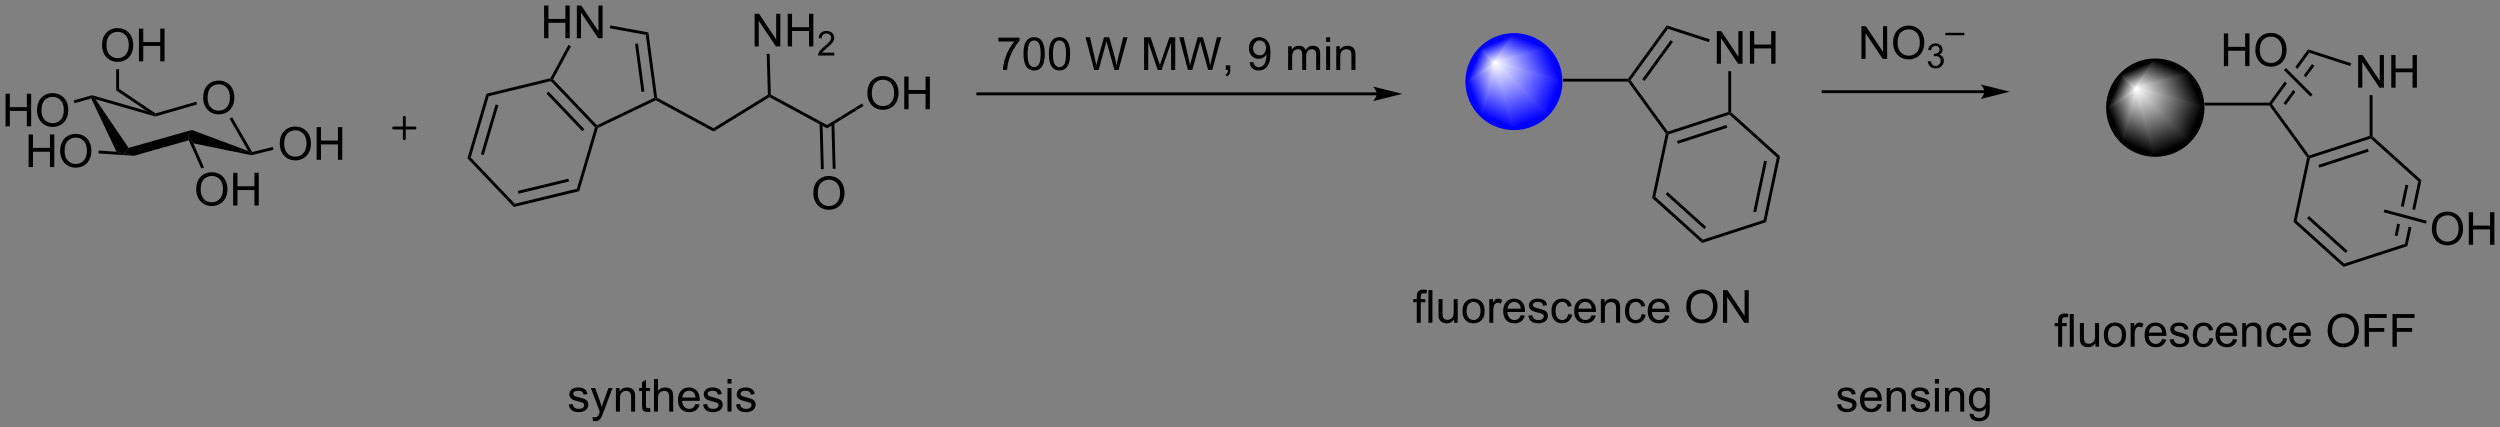 <?xml version="1.0" encoding="UTF-8"?>
<!DOCTYPE svg PUBLIC '-//W3C//DTD SVG 1.0//EN'
          'http://www.w3.org/TR/2001/REC-SVG-20010904/DTD/svg10.dtd'>
<svg stroke-dasharray="none" shape-rendering="auto" xmlns="http://www.w3.org/2000/svg" font-family="'Dialog'" text-rendering="auto" width="1024" fill-opacity="1" color-interpolation="auto" color-rendering="auto" preserveAspectRatio="xMidYMid meet" font-size="12px" viewBox="0 0 1024 175" fill="black" xmlns:xlink="http://www.w3.org/1999/xlink" stroke="black" image-rendering="auto" stroke-miterlimit="10" stroke-linecap="square" stroke-linejoin="miter" font-style="normal" stroke-width="1" height="175" stroke-dashoffset="0" font-weight="normal" stroke-opacity="1"
><rect x="0" y="0" width="1024" height="175" fill="#808080" stroke="none"/><!--Generated by the Batik Graphics2D SVG Generator--><defs id="genericDefs"
  /><g
  ><defs id="defs1"
    ><linearGradient x1="262.89" x2="259.287" gradientUnits="userSpaceOnUse" y1="31.943" y2="40.642" id="gradient1" color-interpolation="sRGB" spreadMethod="pad"
      ><stop stop-color="white" offset="0%"
        /><stop stop-color="blue" offset="100%"
      /></linearGradient
      ><linearGradient x1="262.89" x2="259.287" gradientUnits="userSpaceOnUse" y1="31.943" y2="40.642" id="gradient2" color-interpolation="sRGB" spreadMethod="pad"
      ><stop stop-color="white" offset="0%"
        /><stop stop-color="blue" offset="100%"
      /></linearGradient
      ><linearGradient x1="262.89" x2="257.494" gradientUnits="userSpaceOnUse" y1="31.943" y2="34.179" id="gradient3" color-interpolation="sRGB" spreadMethod="pad"
      ><stop stop-color="white" offset="0%"
        /><stop stop-color="blue" offset="100%"
      /></linearGradient
      ><linearGradient x1="262.89" x2="257.494" gradientUnits="userSpaceOnUse" y1="31.943" y2="34.179" id="gradient4" color-interpolation="sRGB" spreadMethod="pad"
      ><stop stop-color="white" offset="0%"
        /><stop stop-color="blue" offset="100%"
      /></linearGradient
      ><linearGradient x1="262.89" x2="259.829" gradientUnits="userSpaceOnUse" y1="31.943" y2="30.676" id="gradient5" color-interpolation="sRGB" spreadMethod="pad"
      ><stop stop-color="white" offset="0%"
        /><stop stop-color="blue" offset="100%"
      /></linearGradient
      ><linearGradient x1="262.89" x2="259.829" gradientUnits="userSpaceOnUse" y1="31.943" y2="30.676" id="gradient6" color-interpolation="sRGB" spreadMethod="pad"
      ><stop stop-color="white" offset="0%"
        /><stop stop-color="blue" offset="100%"
      /></linearGradient
      ><linearGradient x1="262.89" x2="261.622" gradientUnits="userSpaceOnUse" y1="31.943" y2="28.883" id="gradient7" color-interpolation="sRGB" spreadMethod="pad"
      ><stop stop-color="white" offset="0%"
        /><stop stop-color="blue" offset="100%"
      /></linearGradient
      ><linearGradient x1="262.89" x2="261.622" gradientUnits="userSpaceOnUse" y1="31.943" y2="28.883" id="gradient8" color-interpolation="sRGB" spreadMethod="pad"
      ><stop stop-color="white" offset="0%"
        /><stop stop-color="blue" offset="100%"
      /></linearGradient
      ><linearGradient x1="262.89" x2="265.125" gradientUnits="userSpaceOnUse" y1="31.943" y2="26.548" id="gradient9" color-interpolation="sRGB" spreadMethod="pad"
      ><stop stop-color="white" offset="0%"
        /><stop stop-color="blue" offset="100%"
      /></linearGradient
      ><linearGradient x1="262.89" x2="265.125" gradientUnits="userSpaceOnUse" y1="31.943" y2="26.548" id="gradient10" color-interpolation="sRGB" spreadMethod="pad"
      ><stop stop-color="white" offset="0%"
        /><stop stop-color="blue" offset="100%"
      /></linearGradient
      ><linearGradient x1="262.89" x2="271.588" gradientUnits="userSpaceOnUse" y1="31.943" y2="28.34" id="gradient11" color-interpolation="sRGB" spreadMethod="pad"
      ><stop stop-color="white" offset="0%"
        /><stop stop-color="blue" offset="100%"
      /></linearGradient
      ><linearGradient x1="262.89" x2="271.588" gradientUnits="userSpaceOnUse" y1="31.943" y2="28.34" id="gradient12" color-interpolation="sRGB" spreadMethod="pad"
      ><stop stop-color="white" offset="0%"
        /><stop stop-color="blue" offset="100%"
      /></linearGradient
      ><linearGradient x1="262.89" x2="273.923" gradientUnits="userSpaceOnUse" y1="31.943" y2="36.514" id="gradient13" color-interpolation="sRGB" spreadMethod="pad"
      ><stop stop-color="white" offset="0%"
        /><stop stop-color="blue" offset="100%"
      /></linearGradient
      ><linearGradient x1="262.89" x2="273.923" gradientUnits="userSpaceOnUse" y1="31.943" y2="36.514" id="gradient14" color-interpolation="sRGB" spreadMethod="pad"
      ><stop stop-color="white" offset="0%"
        /><stop stop-color="blue" offset="100%"
      /></linearGradient
      ><linearGradient x1="262.89" x2="267.46" gradientUnits="userSpaceOnUse" y1="31.943" y2="42.977" id="gradient15" color-interpolation="sRGB" spreadMethod="pad"
      ><stop stop-color="white" offset="0%"
        /><stop stop-color="blue" offset="100%"
      /></linearGradient
      ><linearGradient x1="262.89" x2="267.46" gradientUnits="userSpaceOnUse" y1="31.943" y2="42.977" id="gradient16" color-interpolation="sRGB" spreadMethod="pad"
      ><stop stop-color="white" offset="0%"
        /><stop stop-color="blue" offset="100%"
      /></linearGradient
      ><linearGradient x1="375.349" x2="371.695" gradientUnits="userSpaceOnUse" y1="36.468" y2="45.289" id="gradient17" color-interpolation="sRGB" spreadMethod="pad"
      ><stop stop-color="white" offset="0%"
        /><stop stop-color="black" offset="100%"
      /></linearGradient
      ><linearGradient x1="375.349" x2="371.695" gradientUnits="userSpaceOnUse" y1="36.468" y2="45.289" id="gradient18" color-interpolation="sRGB" spreadMethod="pad"
      ><stop stop-color="white" offset="0%"
        /><stop stop-color="black" offset="100%"
      /></linearGradient
      ><linearGradient x1="375.349" x2="369.877" gradientUnits="userSpaceOnUse" y1="36.468" y2="38.734" id="gradient19" color-interpolation="sRGB" spreadMethod="pad"
      ><stop stop-color="white" offset="0%"
        /><stop stop-color="black" offset="100%"
      /></linearGradient
      ><linearGradient x1="375.349" x2="369.877" gradientUnits="userSpaceOnUse" y1="36.468" y2="38.734" id="gradient20" color-interpolation="sRGB" spreadMethod="pad"
      ><stop stop-color="white" offset="0%"
        /><stop stop-color="black" offset="100%"
      /></linearGradient
      ><linearGradient x1="375.349" x2="372.246" gradientUnits="userSpaceOnUse" y1="36.468" y2="35.182" id="gradient21" color-interpolation="sRGB" spreadMethod="pad"
      ><stop stop-color="white" offset="0%"
        /><stop stop-color="black" offset="100%"
      /></linearGradient
      ><linearGradient x1="375.349" x2="372.246" gradientUnits="userSpaceOnUse" y1="36.468" y2="35.182" id="gradient22" color-interpolation="sRGB" spreadMethod="pad"
      ><stop stop-color="white" offset="0%"
        /><stop stop-color="black" offset="100%"
      /></linearGradient
      ><linearGradient x1="375.349" x2="374.064" gradientUnits="userSpaceOnUse" y1="36.468" y2="33.364" id="gradient23" color-interpolation="sRGB" spreadMethod="pad"
      ><stop stop-color="white" offset="0%"
        /><stop stop-color="black" offset="100%"
      /></linearGradient
      ><linearGradient x1="375.349" x2="374.064" gradientUnits="userSpaceOnUse" y1="36.468" y2="33.364" id="gradient24" color-interpolation="sRGB" spreadMethod="pad"
      ><stop stop-color="white" offset="0%"
        /><stop stop-color="black" offset="100%"
      /></linearGradient
      ><linearGradient x1="375.349" x2="377.616" gradientUnits="userSpaceOnUse" y1="36.468" y2="30.996" id="gradient25" color-interpolation="sRGB" spreadMethod="pad"
      ><stop stop-color="white" offset="0%"
        /><stop stop-color="black" offset="100%"
      /></linearGradient
      ><linearGradient x1="375.349" x2="377.616" gradientUnits="userSpaceOnUse" y1="36.468" y2="30.996" id="gradient26" color-interpolation="sRGB" spreadMethod="pad"
      ><stop stop-color="white" offset="0%"
        /><stop stop-color="black" offset="100%"
      /></linearGradient
      ><linearGradient x1="375.349" x2="384.17" gradientUnits="userSpaceOnUse" y1="36.468" y2="32.814" id="gradient27" color-interpolation="sRGB" spreadMethod="pad"
      ><stop stop-color="white" offset="0%"
        /><stop stop-color="black" offset="100%"
      /></linearGradient
      ><linearGradient x1="375.349" x2="384.17" gradientUnits="userSpaceOnUse" y1="36.468" y2="32.814" id="gradient28" color-interpolation="sRGB" spreadMethod="pad"
      ><stop stop-color="white" offset="0%"
        /><stop stop-color="black" offset="100%"
      /></linearGradient
      ><linearGradient x1="375.349" x2="386.538" gradientUnits="userSpaceOnUse" y1="36.468" y2="41.102" id="gradient29" color-interpolation="sRGB" spreadMethod="pad"
      ><stop stop-color="white" offset="0%"
        /><stop stop-color="black" offset="100%"
      /></linearGradient
      ><linearGradient x1="375.349" x2="386.538" gradientUnits="userSpaceOnUse" y1="36.468" y2="41.102" id="gradient30" color-interpolation="sRGB" spreadMethod="pad"
      ><stop stop-color="white" offset="0%"
        /><stop stop-color="black" offset="100%"
      /></linearGradient
      ><linearGradient x1="375.349" x2="379.984" gradientUnits="userSpaceOnUse" y1="36.468" y2="47.657" id="gradient31" color-interpolation="sRGB" spreadMethod="pad"
      ><stop stop-color="white" offset="0%"
        /><stop stop-color="black" offset="100%"
      /></linearGradient
      ><linearGradient x1="375.349" x2="379.984" gradientUnits="userSpaceOnUse" y1="36.468" y2="47.657" id="gradient32" color-interpolation="sRGB" spreadMethod="pad"
      ><stop stop-color="white" offset="0%"
        /><stop stop-color="black" offset="100%"
      /></linearGradient
      ><clipPath clipPathUnits="userSpaceOnUse" id="clipPath1"
      ><path d="M2.273 1.583 L453.344 1.583 L453.344 78.589 L2.273 78.589 L2.273 1.583 Z"
      /></clipPath
      ><clipPath clipPathUnits="userSpaceOnUse" id="clipPath2"
      ><path d="M0.622 20.932 L0.622 95.797 L439.151 95.797 L439.151 20.932 Z"
      /></clipPath
      ><clipPath clipPathUnits="userSpaceOnUse" id="clipPath3"
      ><path d="M266.192 26.99 C261.632 26.99 257.936 30.686 257.936 35.246 C257.936 39.806 261.632 43.502 266.192 43.502 C270.752 43.502 274.448 39.806 274.448 35.246 C274.448 30.686 270.752 26.99 266.192 26.99 Z"
      /></clipPath
      ><clipPath clipPathUnits="userSpaceOnUse" id="clipPath4"
      ><path d="M378.698 31.444 C374.074 31.444 370.326 35.193 370.326 39.817 C370.326 44.441 374.074 48.189 378.698 48.189 C383.322 48.189 387.071 44.441 387.071 39.817 C387.071 35.193 383.322 31.444 378.698 31.444 Z"
      /></clipPath
    ></defs
    ><g transform="scale(2.27,2.27) translate(-2.273,-1.583) matrix(1.029,0,0,1.029,1.633,-19.948)"
    ><path d="M36.243 38.093 Q36.243 36.666 37.008 35.861 Q37.774 35.054 38.985 35.054 Q39.777 35.054 40.412 35.434 Q41.05 35.812 41.383 36.489 Q41.719 37.166 41.719 38.025 Q41.719 38.897 41.368 39.585 Q41.016 40.272 40.37 40.627 Q39.727 40.981 38.98 40.981 Q38.173 40.981 37.535 40.59 Q36.899 40.197 36.571 39.522 Q36.243 38.845 36.243 38.093 ZM37.024 38.103 Q37.024 39.14 37.579 39.736 Q38.136 40.33 38.977 40.33 Q39.831 40.33 40.383 39.728 Q40.938 39.127 40.938 38.022 Q40.938 37.322 40.701 36.801 Q40.464 36.28 40.008 35.994 Q39.555 35.705 38.988 35.705 Q38.183 35.705 37.602 36.259 Q37.024 36.812 37.024 38.103 Z" stroke="none" clip-path="url(#clipPath2)"
    /></g
    ><g transform="matrix(2.335,0,0,2.335,-1.453,-48.877)"
    ><path d="M40.903 41.762 L41.345 41.508 L44.849 47.602 L44.724 47.896 L44.151 47.411 Z" stroke="none" clip-path="url(#clipPath2)"
    /></g
    ><g transform="matrix(2.335,0,0,2.335,-1.453,-48.877)"
    ><path d="M44.151 47.411 L44.724 47.896 L44.731 48.157 L34.536 46.079 L33.656 44.729 L34.265 43.731 Z" stroke="none" clip-path="url(#clipPath2)"
    /></g
    ><g transform="matrix(2.335,0,0,2.335,-1.453,-48.877)"
    ><path d="M16.636 38.21 L16.773 37.907 L17.381 38.347 L23.182 46.874 L22.489 47.896 L21.055 47.547 Z" stroke="none" clip-path="url(#clipPath2)"
    /></g
    ><g transform="matrix(2.335,0,0,2.335,-1.453,-48.877)"
    ><path d="M17.381 38.347 L16.773 37.907 L16.775 37.642 L26.366 40.406 L27.855 41.101 L27.855 41.366 Z" stroke="none" clip-path="url(#clipPath2)"
    /></g
    ><g transform="matrix(2.335,0,0,2.335,-1.453,-48.877)"
    ><path d="M35.05 38.77 L35.191 39.26 L27.855 41.366 L27.855 41.101 L27.899 40.823 Z" stroke="none" clip-path="url(#clipPath2)"
    /></g
    ><g transform="matrix(2.335,0,0,2.335,-1.453,-48.877)"
    ><path d="M1.595 43.097 L1.595 37.371 L2.352 37.371 L2.352 39.722 L5.329 39.722 L5.329 37.371 L6.087 37.371 L6.087 43.097 L5.329 43.097 L5.329 40.397 L2.352 40.397 L2.352 43.097 L1.595 43.097 ZM7.119 40.308 Q7.119 38.881 7.885 38.076 Q8.65 37.269 9.861 37.269 Q10.653 37.269 11.289 37.649 Q11.927 38.027 12.26 38.704 Q12.596 39.381 12.596 40.24 Q12.596 41.113 12.244 41.8 Q11.893 42.488 11.247 42.842 Q10.604 43.196 9.856 43.196 Q9.049 43.196 8.411 42.806 Q7.776 42.412 7.447 41.738 Q7.119 41.061 7.119 40.308 ZM7.901 40.319 Q7.901 41.355 8.455 41.951 Q9.012 42.545 9.854 42.545 Q10.708 42.545 11.26 41.944 Q11.815 41.342 11.815 40.238 Q11.815 39.537 11.578 39.017 Q11.341 38.496 10.885 38.209 Q10.432 37.92 9.864 37.92 Q9.059 37.92 8.479 38.475 Q7.901 39.027 7.901 40.319 Z" stroke="none" clip-path="url(#clipPath2)"
    /></g
    ><g transform="matrix(2.335,0,0,2.335,-1.453,-48.877)"
    ><path d="M16.775 37.642 L16.773 37.907 L16.636 38.21 L13.683 39.033 L13.546 38.541 Z" stroke="none" clip-path="url(#clipPath2)"
    /></g
    ><g transform="matrix(2.335,0,0,2.335,-1.453,-48.877)"
    ><path d="M5.65 50.244 L5.65 44.518 L6.407 44.518 L6.407 46.869 L9.384 46.869 L9.384 44.518 L10.142 44.518 L10.142 50.244 L9.384 50.244 L9.384 47.544 L6.407 47.544 L6.407 50.244 L5.65 50.244 ZM11.174 47.455 Q11.174 46.028 11.94 45.224 Q12.706 44.416 13.917 44.416 Q14.708 44.416 15.344 44.797 Q15.982 45.174 16.315 45.851 Q16.651 46.528 16.651 47.388 Q16.651 48.26 16.299 48.947 Q15.948 49.635 15.302 49.989 Q14.659 50.343 13.911 50.343 Q13.104 50.343 12.466 49.953 Q11.831 49.559 11.502 48.885 Q11.174 48.208 11.174 47.455 ZM11.956 47.466 Q11.956 48.502 12.51 49.099 Q13.068 49.692 13.909 49.692 Q14.763 49.692 15.315 49.091 Q15.87 48.489 15.87 47.385 Q15.87 46.684 15.633 46.164 Q15.396 45.643 14.94 45.356 Q14.487 45.067 13.919 45.067 Q13.114 45.067 12.534 45.622 Q11.956 46.174 11.956 47.466 Z" stroke="none" clip-path="url(#clipPath2)"
    /></g
    ><g transform="matrix(2.335,0,0,2.335,-1.453,-48.877)"
    ><path d="M17.902 47.852 L17.935 47.343 L21.055 47.547 L22.489 47.896 L24.122 48.258 Z" stroke="none" clip-path="url(#clipPath2)"
    /></g
    ><g transform="matrix(2.335,0,0,2.335,-1.453,-48.877)"
    ><path d="M35.042 54.187 Q35.042 52.76 35.808 51.955 Q36.574 51.148 37.784 51.148 Q38.576 51.148 39.212 51.528 Q39.849 51.906 40.183 52.583 Q40.519 53.26 40.519 54.119 Q40.519 54.992 40.167 55.679 Q39.816 56.367 39.17 56.721 Q38.527 57.075 37.779 57.075 Q36.972 57.075 36.334 56.684 Q35.699 56.291 35.37 55.617 Q35.042 54.939 35.042 54.187 ZM35.824 54.197 Q35.824 55.234 36.378 55.83 Q36.935 56.424 37.777 56.424 Q38.631 56.424 39.183 55.822 Q39.737 55.221 39.737 54.117 Q39.737 53.416 39.501 52.895 Q39.264 52.374 38.808 52.088 Q38.355 51.799 37.787 51.799 Q36.982 51.799 36.402 52.353 Q35.824 52.906 35.824 54.197 ZM41.517 56.976 L41.517 51.249 L42.275 51.249 L42.275 53.601 L45.252 53.601 L45.252 51.249 L46.01 51.249 L46.01 56.976 L45.252 56.976 L45.252 54.275 L42.275 54.275 L42.275 56.976 L41.517 56.976 Z" stroke="none" clip-path="url(#clipPath2)"
    /></g
    ><g transform="matrix(2.335,0,0,2.335,-1.453,-48.877)"
    ><path d="M36.409 50.291 L35.942 50.498 L33.734 45.532 L33.656 44.729 L34.536 46.079 Z" stroke="none" clip-path="url(#clipPath2)"
    /></g
    ><g transform="matrix(2.335,0,0,2.335,-1.453,-48.877)"
    ><path d="M27.899 40.823 L27.855 41.101 L26.366 40.406 L21.002 36.795 L21.512 36.523 Z" stroke="none" clip-path="url(#clipPath2)"
    /></g
    ><g transform="matrix(2.335,0,0,2.335,-1.453,-48.877)"
    ><path d="M49.693 46.176 Q49.693 44.749 50.458 43.944 Q51.224 43.137 52.435 43.137 Q53.227 43.137 53.862 43.517 Q54.5 43.895 54.833 44.572 Q55.169 45.249 55.169 46.108 Q55.169 46.981 54.818 47.668 Q54.466 48.356 53.82 48.71 Q53.177 49.064 52.43 49.064 Q51.623 49.064 50.984 48.673 Q50.349 48.28 50.021 47.606 Q49.693 46.929 49.693 46.176 ZM50.474 46.187 Q50.474 47.223 51.029 47.819 Q51.586 48.413 52.427 48.413 Q53.281 48.413 53.833 47.812 Q54.388 47.21 54.388 46.106 Q54.388 45.405 54.151 44.884 Q53.914 44.364 53.458 44.077 Q53.005 43.788 52.438 43.788 Q51.633 43.788 51.052 44.343 Q50.474 44.895 50.474 46.187 ZM56.168 48.965 L56.168 43.239 L56.926 43.239 L56.926 45.59 L59.903 45.59 L59.903 43.239 L60.66 43.239 L60.66 48.965 L59.903 48.965 L59.903 46.265 L56.926 46.265 L56.926 48.965 L56.168 48.965 Z" stroke="none" clip-path="url(#clipPath2)"
    /></g
    ><g transform="matrix(2.335,0,0,2.335,-1.453,-48.877)"
    ><path d="M44.731 48.157 L44.724 47.896 L44.849 47.602 L48.476 46.705 L48.598 47.2 Z" stroke="none" clip-path="url(#clipPath2)"
    /></g
    ><g transform="matrix(2.335,0,0,2.335,-1.453,-48.877)"
    ><path d="M34.265 43.731 L33.656 44.729 L33.734 45.532 L24.122 48.258 L22.489 47.896 L23.182 46.874 Z" stroke="none" clip-path="url(#clipPath2)"
    /></g
    ><g transform="matrix(2.335,0,0,2.335,-1.453,-48.877)"
    ><path d="M18.52 28.902 Q18.52 27.475 19.285 26.67 Q20.051 25.863 21.262 25.863 Q22.054 25.863 22.689 26.243 Q23.327 26.62 23.66 27.298 Q23.996 27.975 23.996 28.834 Q23.996 29.706 23.645 30.394 Q23.293 31.081 22.647 31.436 Q22.004 31.79 21.257 31.79 Q20.45 31.79 19.811 31.399 Q19.176 31.006 18.848 30.331 Q18.52 29.654 18.52 28.902 ZM19.301 28.912 Q19.301 29.949 19.856 30.545 Q20.413 31.139 21.254 31.139 Q22.108 31.139 22.66 30.537 Q23.215 29.936 23.215 28.831 Q23.215 28.131 22.978 27.61 Q22.741 27.089 22.285 26.803 Q21.832 26.514 21.265 26.514 Q20.46 26.514 19.879 27.068 Q19.301 27.62 19.301 28.912 ZM24.995 31.691 L24.995 25.964 L25.753 25.964 L25.753 28.316 L28.73 28.316 L28.73 25.964 L29.487 25.964 L29.487 31.691 L28.73 31.691 L28.73 28.99 L25.753 28.99 L25.753 31.691 L24.995 31.691 Z" stroke="none" clip-path="url(#clipPath2)"
    /></g
    ><g transform="matrix(2.335,0,0,2.335,-1.453,-48.877)"
    ><path d="M21.512 36.523 L21.002 36.795 L21.002 33.086 L21.512 33.086 Z" stroke="none" clip-path="url(#clipPath2)"
    /></g
    ><g transform="matrix(2.335,0,0,2.335,-1.453,-48.877)"
    ><path d="M242.132 37.139 L172.15 37.139 L171.895 37.139 L171.895 37.65 L172.15 37.65 L242.132 37.65 L242.387 37.65 L242.387 37.139 L242.132 37.139 ZM246.597 37.395 L241.494 36.119 C241.494 36.119 242.132 36.836 242.132 37.395 C242.132 37.953 241.494 38.67 241.494 38.67 Z" stroke="none" clip-path="url(#clipPath2)"
    /></g
    ><g fill="blue" transform="matrix(2.335,0,0,2.335,-1.453,-48.877)" stroke="blue"
    ><path d="M266.192 43.502 C261.632 43.502 257.936 39.806 257.936 35.246 C257.936 30.686 261.632 26.99 266.192 26.99 C270.752 26.99 274.448 30.686 274.448 35.246 C274.448 39.806 270.752 43.502 266.192 43.502" stroke="none" clip-path="url(#clipPath3)"
    /></g
    ><g fill="url(#gradient1)" transform="matrix(2.335,0,0,2.335,-1.453,-48.877)" stroke="url(#gradient1)"
    ><path d="M262.89 31.943 L266.192 43.502 L260.354 41.084 Z" stroke="none" clip-path="url(#clipPath3)"
    /></g
    ><g fill="url(#gradient2)" stroke-width="0.51" transform="matrix(2.335,0,0,2.335,-1.453,-48.877)" stroke-linecap="round" stroke="url(#gradient2)" stroke-linejoin="round"
    ><path fill="none" d="M262.89 31.943 L266.192 43.502 L260.354 41.084 Z" clip-path="url(#clipPath3)"
    /></g
    ><g fill="url(#gradient3)" transform="matrix(2.335,0,0,2.335,-1.453,-48.877)" stroke="url(#gradient3)"
    ><path d="M262.89 31.943 L260.354 41.084 L257.936 35.246 Z" stroke="none" clip-path="url(#clipPath3)"
    /></g
    ><g fill="url(#gradient4)" stroke-width="0.51" transform="matrix(2.335,0,0,2.335,-1.453,-48.877)" stroke-linecap="round" stroke="url(#gradient4)" stroke-linejoin="round"
    ><path fill="none" d="M262.89 31.943 L260.354 41.084 L257.936 35.246 Z" clip-path="url(#clipPath3)"
    /></g
    ><g fill="url(#gradient5)" transform="matrix(2.335,0,0,2.335,-1.453,-48.877)" stroke="url(#gradient5)"
    ><path d="M262.89 31.943 L257.936 35.246 L260.354 29.408 Z" stroke="none" clip-path="url(#clipPath3)"
    /></g
    ><g fill="url(#gradient6)" stroke-width="0.51" transform="matrix(2.335,0,0,2.335,-1.453,-48.877)" stroke-linecap="round" stroke="url(#gradient6)" stroke-linejoin="round"
    ><path fill="none" d="M262.89 31.943 L257.936 35.246 L260.354 29.408 Z" clip-path="url(#clipPath3)"
    /></g
    ><g fill="url(#gradient7)" transform="matrix(2.335,0,0,2.335,-1.453,-48.877)" stroke="url(#gradient7)"
    ><path d="M262.89 31.943 L260.354 29.408 L266.192 26.99 Z" stroke="none" clip-path="url(#clipPath3)"
    /></g
    ><g fill="url(#gradient8)" stroke-width="0.51" transform="matrix(2.335,0,0,2.335,-1.453,-48.877)" stroke-linecap="round" stroke="url(#gradient8)" stroke-linejoin="round"
    ><path fill="none" d="M262.89 31.943 L260.354 29.408 L266.192 26.99 Z" clip-path="url(#clipPath3)"
    /></g
    ><g fill="url(#gradient9)" transform="matrix(2.335,0,0,2.335,-1.453,-48.877)" stroke="url(#gradient9)"
    ><path d="M262.89 31.943 L266.192 26.99 L272.03 29.408 Z" stroke="none" clip-path="url(#clipPath3)"
    /></g
    ><g fill="url(#gradient10)" stroke-width="0.51" transform="matrix(2.335,0,0,2.335,-1.453,-48.877)" stroke-linecap="round" stroke="url(#gradient10)" stroke-linejoin="round"
    ><path fill="none" d="M262.89 31.943 L266.192 26.99 L272.03 29.408 Z" clip-path="url(#clipPath3)"
    /></g
    ><g fill="url(#gradient11)" transform="matrix(2.335,0,0,2.335,-1.453,-48.877)" stroke="url(#gradient11)"
    ><path d="M262.89 31.943 L272.03 29.408 L274.448 35.246 Z" stroke="none" clip-path="url(#clipPath3)"
    /></g
    ><g fill="url(#gradient12)" stroke-width="0.51" transform="matrix(2.335,0,0,2.335,-1.453,-48.877)" stroke-linecap="round" stroke="url(#gradient12)" stroke-linejoin="round"
    ><path fill="none" d="M262.89 31.943 L272.03 29.408 L274.448 35.246 Z" clip-path="url(#clipPath3)"
    /></g
    ><g fill="url(#gradient13)" transform="matrix(2.335,0,0,2.335,-1.453,-48.877)" stroke="url(#gradient13)"
    ><path d="M262.89 31.943 L274.448 35.246 L272.03 41.084 Z" stroke="none" clip-path="url(#clipPath3)"
    /></g
    ><g fill="url(#gradient14)" stroke-width="0.51" transform="matrix(2.335,0,0,2.335,-1.453,-48.877)" stroke-linecap="round" stroke="url(#gradient14)" stroke-linejoin="round"
    ><path fill="none" d="M262.89 31.943 L274.448 35.246 L272.03 41.084 Z" clip-path="url(#clipPath3)"
    /></g
    ><g fill="url(#gradient15)" transform="matrix(2.335,0,0,2.335,-1.453,-48.877)" stroke="url(#gradient15)"
    ><path d="M262.89 31.943 L272.03 41.084 L266.192 43.502 Z" stroke="none" clip-path="url(#clipPath3)"
    /></g
    ><g fill="url(#gradient16)" stroke-width="0.51" transform="matrix(2.335,0,0,2.335,-1.453,-48.877)" stroke-linecap="round" stroke="url(#gradient16)" stroke-linejoin="round"
    ><path fill="none" d="M262.89 31.943 L272.03 41.084 L266.192 43.502 Z" clip-path="url(#clipPath3)"
    /></g
    ><g fill="blue" stroke-width="0.51" transform="matrix(2.335,0,0,2.335,-1.453,-48.877)" stroke-linecap="round" stroke="blue" stroke-linejoin="round"
    ><path fill="none" d="M266.192 43.502 C261.632 43.502 257.936 39.806 257.936 35.246 C257.936 30.686 261.632 26.99 266.192 26.99 C270.752 26.99 274.448 30.686 274.448 35.246 C274.448 39.806 270.752 43.502 266.192 43.502" clip-path="url(#clipPath2)"
    /></g
    ><g stroke-width="0.51" transform="matrix(2.335,0,0,2.335,-1.453,-48.877)" stroke-linejoin="round" stroke-linecap="round"
    ><path fill="none" d="M69.669 43.389 L73.419 43.389 M71.544 41.514 L71.544 45.264" clip-path="url(#clipPath2)"
    /></g
    ><g transform="matrix(2.335,0,0,2.335,-1.453,-48.877)"
    ><path d="M175.757 28.222 L175.757 27.545 L179.462 27.545 L179.462 28.092 Q178.916 28.675 178.379 29.641 Q177.843 30.605 177.548 31.623 Q177.337 32.342 177.28 33.199 L176.556 33.199 Q176.569 32.522 176.822 31.566 Q177.077 30.608 177.551 29.72 Q178.025 28.831 178.561 28.222 L175.757 28.222 ZM180.159 30.373 Q180.159 29.358 180.367 28.74 Q180.576 28.121 180.987 27.785 Q181.401 27.449 182.026 27.449 Q182.487 27.449 182.833 27.634 Q183.183 27.819 183.409 28.17 Q183.636 28.519 183.763 29.022 Q183.893 29.522 183.893 30.373 Q183.893 31.381 183.685 32.001 Q183.479 32.621 183.065 32.959 Q182.654 33.298 182.026 33.298 Q181.198 33.298 180.724 32.701 Q180.159 31.988 180.159 30.373 ZM180.88 30.373 Q180.88 31.785 181.211 32.251 Q181.542 32.717 182.026 32.717 Q182.511 32.717 182.839 32.248 Q183.169 31.779 183.169 30.373 Q183.169 28.959 182.839 28.496 Q182.511 28.029 182.018 28.029 Q181.534 28.029 181.245 28.441 Q180.88 28.964 180.88 30.373 ZM184.608 30.373 Q184.608 29.358 184.817 28.74 Q185.025 28.121 185.436 27.785 Q185.85 27.449 186.475 27.449 Q186.936 27.449 187.283 27.634 Q187.632 27.819 187.858 28.17 Q188.085 28.519 188.212 29.022 Q188.343 29.522 188.343 30.373 Q188.343 31.381 188.134 32.001 Q187.929 32.621 187.514 32.959 Q187.103 33.298 186.475 33.298 Q185.647 33.298 185.173 32.701 Q184.608 31.988 184.608 30.373 ZM185.33 30.373 Q185.33 31.785 185.66 32.251 Q185.991 32.717 186.475 32.717 Q186.96 32.717 187.288 32.248 Q187.619 31.779 187.619 30.373 Q187.619 28.959 187.288 28.496 Q186.96 28.029 186.468 28.029 Q185.983 28.029 185.694 28.441 Q185.33 28.964 185.33 30.373 ZM192.564 33.199 L191.046 27.472 L191.822 27.472 L192.694 31.225 Q192.835 31.816 192.936 32.397 Q193.155 31.48 193.194 31.339 L194.283 27.472 L195.197 27.472 L196.017 30.371 Q196.327 31.449 196.462 32.397 Q196.572 31.855 196.749 31.152 L197.647 27.472 L198.408 27.472 L196.837 33.199 L196.108 33.199 L194.9 28.834 Q194.749 28.287 194.72 28.162 Q194.632 28.558 194.554 28.834 L193.337 33.199 L192.564 33.199 ZM201.314 33.199 L201.314 27.472 L202.455 27.472 L203.811 31.527 Q203.999 32.092 204.085 32.373 Q204.181 32.061 204.389 31.456 L205.759 27.472 L206.78 27.472 L206.78 33.199 L206.048 33.199 L206.048 28.404 L204.384 33.199 L203.702 33.199 L202.046 28.324 L202.046 33.199 L201.314 33.199 ZM209.001 33.199 L207.483 27.472 L208.259 27.472 L209.132 31.225 Q209.272 31.816 209.374 32.397 Q209.593 31.48 209.632 31.339 L210.72 27.472 L211.634 27.472 L212.455 30.371 Q212.764 31.449 212.9 32.397 Q213.009 31.855 213.186 31.152 L214.085 27.472 L214.845 27.472 L213.275 33.199 L212.546 33.199 L211.337 28.834 Q211.186 28.287 211.158 28.162 Q211.069 28.558 210.991 28.834 L209.775 33.199 L209.001 33.199 ZM215.646 33.199 L215.646 32.397 L216.448 32.397 L216.448 33.199 Q216.448 33.641 216.292 33.912 Q216.136 34.183 215.794 34.331 L215.599 34.032 Q215.823 33.933 215.927 33.743 Q216.034 33.556 216.044 33.199 L215.646 33.199 ZM219.818 31.873 L220.495 31.811 Q220.581 32.287 220.823 32.503 Q221.065 32.717 221.443 32.717 Q221.768 32.717 222.011 32.569 Q222.255 32.42 222.412 32.173 Q222.568 31.925 222.672 31.503 Q222.779 31.081 222.779 30.644 Q222.779 30.597 222.776 30.503 Q222.565 30.839 222.198 31.048 Q221.833 31.256 221.409 31.256 Q220.698 31.256 220.206 30.74 Q219.714 30.225 219.714 29.381 Q219.714 28.511 220.227 27.98 Q220.74 27.449 221.513 27.449 Q222.073 27.449 222.534 27.751 Q222.998 28.05 223.237 28.608 Q223.479 29.162 223.479 30.217 Q223.479 31.316 223.24 31.967 Q223.003 32.615 222.531 32.956 Q222.06 33.298 221.427 33.298 Q220.755 33.298 220.328 32.925 Q219.904 32.55 219.818 31.873 ZM222.698 29.347 Q222.698 28.74 222.375 28.386 Q222.052 28.029 221.599 28.029 Q221.13 28.029 220.781 28.412 Q220.435 28.795 220.435 29.404 Q220.435 29.951 220.766 30.295 Q221.096 30.636 221.581 30.636 Q222.068 30.636 222.383 30.295 Q222.698 29.951 222.698 29.347 ZM226.581 33.199 L226.581 29.05 L227.208 29.05 L227.208 29.631 Q227.404 29.326 227.727 29.141 Q228.052 28.956 228.466 28.956 Q228.927 28.956 229.221 29.149 Q229.518 29.339 229.638 29.683 Q230.13 28.956 230.919 28.956 Q231.537 28.956 231.867 29.298 Q232.201 29.639 232.201 30.35 L232.201 33.199 L231.503 33.199 L231.503 30.584 Q231.503 30.162 231.433 29.977 Q231.365 29.792 231.185 29.68 Q231.005 29.566 230.763 29.566 Q230.326 29.566 230.037 29.858 Q229.748 30.147 229.748 30.787 L229.748 33.199 L229.044 33.199 L229.044 30.503 Q229.044 30.035 228.873 29.8 Q228.701 29.566 228.31 29.566 Q228.013 29.566 227.761 29.722 Q227.511 29.878 227.396 30.18 Q227.284 30.48 227.284 31.045 L227.284 33.199 L226.581 33.199 ZM233.248 28.279 L233.248 27.472 L233.951 27.472 L233.951 28.279 L233.248 28.279 ZM233.248 33.199 L233.248 29.05 L233.951 29.05 L233.951 33.199 L233.248 33.199 ZM235.022 33.199 L235.022 29.05 L235.655 29.05 L235.655 29.639 Q236.111 28.956 236.975 28.956 Q237.35 28.956 237.663 29.092 Q237.978 29.225 238.134 29.444 Q238.291 29.662 238.353 29.964 Q238.392 30.16 238.392 30.647 L238.392 33.199 L237.689 33.199 L237.689 30.675 Q237.689 30.246 237.606 30.032 Q237.525 29.819 237.317 29.694 Q237.108 29.566 236.827 29.566 Q236.376 29.566 236.051 29.852 Q235.725 30.136 235.725 30.933 L235.725 33.199 L235.022 33.199 Z" stroke="none" clip-path="url(#clipPath2)"
    /></g
    ><g transform="matrix(2.335,0,0,2.335,-1.453,-48.877)"
    ><path d="M132.994 29.077 L132.994 23.35 L133.773 23.35 L136.78 27.845 L136.78 23.35 L137.507 23.35 L137.507 29.077 L136.728 29.077 L133.72 24.577 L133.72 29.077 L132.994 29.077 ZM138.803 29.077 L138.803 23.35 L139.56 23.35 L139.56 25.702 L142.537 25.702 L142.537 23.35 L143.295 23.35 L143.295 29.077 L142.537 29.077 L142.537 26.376 L139.56 26.376 L139.56 29.077 L138.803 29.077 Z" stroke="none" clip-path="url(#clipPath2)"
    /></g
    ><g transform="matrix(2.335,0,0,2.335,-1.453,-48.877)"
    ><path d="M146.961 30.169 L146.961 30.677 L144.121 30.677 Q144.115 30.485 144.183 30.31 Q144.291 30.021 144.529 29.739 Q144.769 29.458 145.221 29.089 Q145.92 28.515 146.166 28.179 Q146.412 27.843 146.412 27.544 Q146.412 27.232 146.187 27.017 Q145.965 26.8 145.603 26.8 Q145.222 26.8 144.994 27.029 Q144.766 27.257 144.763 27.661 L144.221 27.607 Q144.277 26.999 144.641 26.683 Q145.004 26.364 145.615 26.364 Q146.234 26.364 146.594 26.708 Q146.955 27.05 146.955 27.556 Q146.955 27.814 146.85 28.064 Q146.744 28.312 146.498 28.587 Q146.254 28.862 145.685 29.343 Q145.211 29.741 145.076 29.884 Q144.941 30.026 144.853 30.169 L146.961 30.169 Z" stroke="none" clip-path="url(#clipPath2)"
    /></g
    ><g transform="matrix(2.335,0,0,2.335,-1.453,-48.877)"
    ><path d="M96.067 27.631 L96.067 21.904 L96.825 21.904 L96.825 24.256 L99.802 24.256 L99.802 21.904 L100.559 21.904 L100.559 27.631 L99.802 27.631 L99.802 24.93 L96.825 24.93 L96.825 27.631 L96.067 27.631 ZM101.813 27.631 L101.813 21.904 L102.592 21.904 L105.6 26.399 L105.6 21.904 L106.326 21.904 L106.326 27.631 L105.548 27.631 L102.54 23.131 L102.54 27.631 L101.813 27.631 Z" stroke="none" clip-path="url(#clipPath2)"
    /></g
    ><g transform="matrix(2.335,0,0,2.335,-1.453,-48.877)"
    ><path d="M143.292 54.844 Q143.292 53.417 144.057 52.612 Q144.823 51.805 146.034 51.805 Q146.825 51.805 147.461 52.185 Q148.099 52.563 148.432 53.24 Q148.768 53.917 148.768 54.776 Q148.768 55.649 148.417 56.336 Q148.065 57.024 147.419 57.378 Q146.776 57.732 146.029 57.732 Q145.221 57.732 144.583 57.341 Q143.948 56.948 143.62 56.274 Q143.292 55.596 143.292 54.844 ZM144.073 54.854 Q144.073 55.891 144.627 56.487 Q145.185 57.081 146.026 57.081 Q146.88 57.081 147.432 56.479 Q147.987 55.878 147.987 54.774 Q147.987 54.073 147.75 53.552 Q147.513 53.031 147.057 52.745 Q146.604 52.456 146.036 52.456 Q145.232 52.456 144.651 53.011 Q144.073 53.563 144.073 54.854 Z" stroke="none" clip-path="url(#clipPath2)"
    /></g
    ><g transform="matrix(2.335,0,0,2.335,-1.453,-48.877)"
    ><path d="M152.771 37.309 Q152.771 35.882 153.536 35.077 Q154.302 34.27 155.513 34.27 Q156.305 34.27 156.94 34.65 Q157.578 35.027 157.911 35.704 Q158.247 36.382 158.247 37.241 Q158.247 38.113 157.896 38.801 Q157.544 39.488 156.898 39.842 Q156.255 40.197 155.508 40.197 Q154.701 40.197 154.062 39.806 Q153.427 39.413 153.099 38.738 Q152.771 38.061 152.771 37.309 ZM153.552 37.319 Q153.552 38.355 154.107 38.952 Q154.664 39.545 155.505 39.545 Q156.359 39.545 156.911 38.944 Q157.466 38.342 157.466 37.238 Q157.466 36.538 157.229 36.017 Q156.992 35.496 156.536 35.21 Q156.083 34.92 155.516 34.92 Q154.711 34.92 154.13 35.475 Q153.552 36.027 153.552 37.319 ZM159.246 40.098 L159.246 34.371 L160.004 34.371 L160.004 36.723 L162.981 36.723 L162.981 34.371 L163.738 34.371 L163.738 40.098 L162.981 40.098 L162.981 37.397 L160.004 37.397 L160.004 40.098 L159.246 40.098 Z" stroke="none" clip-path="url(#clipPath2)"
    /></g
    ><g transform="matrix(2.335,0,0,2.335,-1.453,-48.877)"
    ><path d="M135.833 37.527 L135.582 37.681 L135.323 37.541 L135.122 30.388 L135.632 30.374 Z" stroke="none" clip-path="url(#clipPath2)"
    /></g
    ><g transform="matrix(2.335,0,0,2.335,-1.453,-48.877)"
    ><path d="M145.698 42.859 L145.714 43.448 L135.59 37.975 L135.582 37.681 L135.833 37.527 Z" stroke="none" clip-path="url(#clipPath2)"
    /></g
    ><g transform="matrix(2.335,0,0,2.335,-1.453,-48.877)"
    ><path d="M135.323 37.541 L135.582 37.681 L135.59 37.975 L125.789 44.007 L125.772 43.418 Z" stroke="none" clip-path="url(#clipPath2)"
    /></g
    ><g transform="matrix(2.335,0,0,2.335,-1.453,-48.877)"
    ><path d="M125.772 43.418 L125.789 44.007 L115.649 38.526 L115.656 38.239 L115.892 38.077 Z" stroke="none" clip-path="url(#clipPath2)"
    /></g
    ><g transform="matrix(2.335,0,0,2.335,-1.453,-48.877)"
    ><path d="M115.892 38.077 L115.656 38.239 L115.379 38.09 L113.905 27.049 L114.362 26.614 ZM113.657 36.988 L112.532 28.564 L112.026 28.632 L113.151 37.056 Z" stroke="none" clip-path="url(#clipPath2)"
    /></g
    ><g transform="matrix(2.335,0,0,2.335,-1.453,-48.877)"
    ><path d="M114.362 26.614 L113.905 27.049 L107.587 25.89 L107.679 25.389 Z" stroke="none" clip-path="url(#clipPath2)"
    /></g
    ><g transform="matrix(2.335,0,0,2.335,-1.453,-48.877)"
    ><path d="M100.33 28.813 L100.779 29.056 L97.653 34.838 L97.341 34.88 L97.17 34.658 Z" stroke="none" clip-path="url(#clipPath2)"
    /></g
    ><g transform="matrix(2.335,0,0,2.335,-1.453,-48.877)"
    ><path d="M97.17 34.658 L97.341 34.88 L97.257 35.162 L86.358 37.8 L85.952 37.373 Z" stroke="none" clip-path="url(#clipPath2)"
    /></g
    ><g transform="matrix(2.335,0,0,2.335,-1.453,-48.877)"
    ><path d="M85.952 37.373 L86.358 37.8 L83.193 48.558 L82.62 48.697 ZM87.56 39.247 L84.987 47.993 L85.476 48.137 L88.049 39.391 Z" stroke="none" clip-path="url(#clipPath2)"
    /></g
    ><g transform="matrix(2.335,0,0,2.335,-1.453,-48.877)"
    ><path d="M82.62 48.697 L83.193 48.558 L90.927 56.678 L90.761 57.244 Z" stroke="none" clip-path="url(#clipPath2)"
    /></g
    ><g transform="matrix(2.335,0,0,2.335,-1.453,-48.877)"
    ><path d="M90.761 57.244 L90.927 56.678 L101.826 54.041 L102.233 54.467 ZM91.579 54.914 L100.44 52.77 L100.32 52.274 L91.459 54.418 Z" stroke="none" clip-path="url(#clipPath2)"
    /></g
    ><g transform="matrix(2.335,0,0,2.335,-1.453,-48.877)"
    ><path d="M102.233 54.467 L101.826 54.041 L104.992 43.282 L105.278 43.213 L105.49 43.394 Z" stroke="none" clip-path="url(#clipPath2)"
    /></g
    ><g transform="matrix(2.335,0,0,2.335,-1.453,-48.877)"
    ><path d="M115.379 38.09 L115.656 38.239 L115.649 38.526 L105.49 43.394 L105.278 43.213 L105.335 42.903 Z" stroke="none" clip-path="url(#clipPath2)"
    /></g
    ><g transform="matrix(2.335,0,0,2.335,-1.453,-48.877)"
    ><path d="M97.257 35.162 L97.341 34.88 L97.653 34.838 L105.335 42.903 L105.278 43.213 L104.992 43.282 ZM96.481 37.35 L102.768 43.952 L103.138 43.6 L96.85 36.998 Z" stroke="none" clip-path="url(#clipPath2)"
    /></g
    ><g transform="matrix(2.335,0,0,2.335,-1.453,-48.877)"
    ><path d="M144.399 42.592 L144.624 50.609 L145.134 50.594 L144.909 42.578 ZM146.47 42.534 L146.694 50.551 L147.204 50.536 L146.98 42.52 Z" stroke="none" clip-path="url(#clipPath2)"
    /></g
    ><g transform="matrix(2.335,0,0,2.335,-1.453,-48.877)"
    ><path d="M145.714 43.448 L145.698 42.859 L151.837 39.082 L152.105 39.516 Z" stroke="none" clip-path="url(#clipPath2)"
    /></g
    ><g transform="matrix(2.335,0,0,2.335,-1.453,-48.877)"
    ><path d="M274.827 35.252 L274.827 34.742 L286.206 34.742 L286.336 34.997 L286.206 35.252 Z" stroke="none" clip-path="url(#clipPath2)"
    /></g
    ><g transform="matrix(2.335,0,0,2.335,-1.453,-48.877)"
    ><path d="M301.78 32.118 L301.78 26.391 L302.558 26.391 L305.566 30.886 L305.566 26.391 L306.293 26.391 L306.293 32.118 L305.514 32.118 L302.506 27.618 L302.506 32.118 L301.78 32.118 ZM307.589 32.118 L307.589 26.391 L308.346 26.391 L308.346 28.743 L311.323 28.743 L311.323 26.391 L312.081 26.391 L312.081 32.118 L311.323 32.118 L311.323 29.417 L308.346 29.417 L308.346 32.118 L307.589 32.118 Z" stroke="none" clip-path="url(#clipPath2)"
    /></g
    ><g transform="matrix(2.335,0,0,2.335,-1.453,-48.877)"
    ><path d="M286.206 35.252 L286.336 34.997 L286.651 34.997 L293.198 44.008 L293.1 44.308 L292.827 44.366 Z" stroke="none" clip-path="url(#clipPath2)"
    /></g
    ><g transform="matrix(2.335,0,0,2.335,-1.453,-48.877)"
    ><path d="M293.319 44.505 L293.1 44.308 L293.198 44.008 L303.79 40.566 L304.046 40.751 L303.984 41.039 ZM294.957 46.151 L303.627 43.334 L303.469 42.848 L294.799 45.666 Z" stroke="none" clip-path="url(#clipPath2)"
    /></g
    ><g transform="matrix(2.335,0,0,2.335,-1.453,-48.877)"
    ><path d="M304.301 40.638 L304.046 40.751 L303.79 40.566 L303.79 33.422 L304.301 33.422 Z" stroke="none" clip-path="url(#clipPath2)"
    /></g
    ><g transform="matrix(2.335,0,0,2.335,-1.453,-48.877)"
    ><path d="M300.555 27.84 L300.397 28.325 L293.198 25.986 L293.003 25.386 Z" stroke="none" clip-path="url(#clipPath2)"
    /></g
    ><g transform="matrix(2.335,0,0,2.335,-1.453,-48.877)"
    ><path d="M293.003 25.386 L293.198 25.986 L286.651 34.997 L286.336 34.997 L286.206 34.742 ZM293.685 27.971 L288.69 34.847 L289.103 35.147 L294.098 28.271 Z" stroke="none" clip-path="url(#clipPath2)"
    /></g
    ><g transform="matrix(2.335,0,0,2.335,-1.453,-48.877)"
    ><path d="M292.827 44.366 L293.1 44.308 L293.319 44.505 L290.988 55.474 L290.427 55.656 Z" stroke="none" clip-path="url(#clipPath2)"
    /></g
    ><g transform="matrix(2.335,0,0,2.335,-1.453,-48.877)"
    ><path d="M290.427 55.656 L290.988 55.474 L299.321 62.977 L299.199 63.554 ZM292.812 55.015 L299.587 61.115 L299.928 60.736 L293.153 54.636 Z" stroke="none" clip-path="url(#clipPath2)"
    /></g
    ><g transform="matrix(2.335,0,0,2.335,-1.453,-48.877)"
    ><path d="M299.199 63.554 L299.321 62.977 L309.986 59.512 L310.424 59.906 Z" stroke="none" clip-path="url(#clipPath2)"
    /></g
    ><g transform="matrix(2.335,0,0,2.335,-1.453,-48.877)"
    ><path d="M310.424 59.906 L309.986 59.512 L312.318 48.543 L312.878 48.361 ZM308.677 58.162 L310.573 49.244 L310.074 49.138 L308.178 58.056 Z" stroke="none" clip-path="url(#clipPath2)"
    /></g
    ><g transform="matrix(2.335,0,0,2.335,-1.453,-48.877)"
    ><path d="M312.878 48.361 L312.318 48.543 L303.984 41.039 L304.046 40.751 L304.301 40.638 Z" stroke="none" clip-path="url(#clipPath2)"
    /></g
    ><g transform="matrix(2.335,0,0,2.335,-1.453,-48.877)"
    ><path d="M249.148 77.555 L249.148 73.953 L248.528 73.953 L248.528 73.407 L249.148 73.407 L249.148 72.964 Q249.148 72.547 249.224 72.344 Q249.325 72.071 249.581 71.901 Q249.836 71.73 250.297 71.73 Q250.594 71.73 250.953 71.8 L250.849 72.414 Q250.63 72.375 250.435 72.375 Q250.114 72.375 249.982 72.513 Q249.849 72.649 249.849 73.024 L249.849 73.407 L250.656 73.407 L250.656 73.953 L249.849 73.953 L249.849 77.555 L249.148 77.555 ZM251.189 77.555 L251.189 71.828 L251.892 71.828 L251.892 77.555 L251.189 77.555 ZM255.7 77.555 L255.7 76.946 Q255.216 77.649 254.383 77.649 Q254.015 77.649 253.698 77.508 Q253.38 77.368 253.224 77.154 Q253.07 76.94 253.008 76.633 Q252.966 76.425 252.966 75.977 L252.966 73.407 L253.669 73.407 L253.669 75.706 Q253.669 76.258 253.711 76.448 Q253.778 76.727 253.992 76.886 Q254.208 77.042 254.523 77.042 Q254.841 77.042 255.117 76.88 Q255.396 76.719 255.51 76.44 Q255.625 76.159 255.625 75.628 L255.625 73.407 L256.328 73.407 L256.328 77.555 L255.7 77.555 ZM257.168 75.48 Q257.168 74.328 257.808 73.774 Q258.345 73.313 259.113 73.313 Q259.97 73.313 260.512 73.873 Q261.056 74.433 261.056 75.422 Q261.056 76.222 260.814 76.683 Q260.574 77.141 260.116 77.396 Q259.657 77.649 259.113 77.649 Q258.243 77.649 257.704 77.091 Q257.168 76.532 257.168 75.48 ZM257.892 75.48 Q257.892 76.276 258.238 76.675 Q258.587 77.071 259.113 77.071 Q259.637 77.071 259.983 76.672 Q260.332 76.274 260.332 75.456 Q260.332 74.688 259.983 74.292 Q259.634 73.894 259.113 73.894 Q258.587 73.894 258.238 74.289 Q257.892 74.683 257.892 75.48 ZM261.872 77.555 L261.872 73.407 L262.505 73.407 L262.505 74.034 Q262.747 73.594 262.95 73.453 Q263.156 73.313 263.403 73.313 Q263.758 73.313 264.125 73.539 L263.883 74.19 Q263.625 74.039 263.367 74.039 Q263.138 74.039 262.953 74.177 Q262.771 74.315 262.692 74.563 Q262.575 74.938 262.575 75.383 L262.575 77.555 L261.872 77.555 ZM267.383 76.219 L268.109 76.308 Q267.937 76.946 267.471 77.297 Q267.008 77.649 266.286 77.649 Q265.375 77.649 264.841 77.089 Q264.31 76.526 264.31 75.516 Q264.31 74.469 264.849 73.891 Q265.388 73.313 266.247 73.313 Q267.078 73.313 267.604 73.88 Q268.133 74.446 268.133 75.472 Q268.133 75.534 268.13 75.659 L265.036 75.659 Q265.075 76.344 265.422 76.709 Q265.771 77.071 266.289 77.071 Q266.677 77.071 266.95 76.868 Q267.224 76.664 267.383 76.219 ZM265.075 75.081 L267.39 75.081 Q267.344 74.558 267.125 74.297 Q266.789 73.891 266.255 73.891 Q265.771 73.891 265.44 74.216 Q265.109 74.539 265.075 75.081 ZM268.712 76.315 L269.407 76.206 Q269.465 76.625 269.733 76.849 Q270.001 77.071 270.48 77.071 Q270.965 77.071 271.199 76.873 Q271.433 76.675 271.433 76.409 Q271.433 76.172 271.228 76.034 Q271.082 75.94 270.509 75.797 Q269.735 75.602 269.436 75.459 Q269.137 75.315 268.983 75.065 Q268.829 74.813 268.829 74.508 Q268.829 74.23 268.954 73.995 Q269.082 73.758 269.3 73.602 Q269.465 73.48 269.748 73.396 Q270.032 73.313 270.355 73.313 Q270.845 73.313 271.212 73.453 Q271.582 73.594 271.756 73.834 Q271.933 74.073 272.001 74.477 L271.314 74.571 Q271.267 74.25 271.04 74.071 Q270.816 73.891 270.407 73.891 Q269.923 73.891 269.715 74.052 Q269.509 74.211 269.509 74.425 Q269.509 74.563 269.595 74.672 Q269.681 74.784 269.863 74.86 Q269.97 74.899 270.485 75.039 Q271.23 75.237 271.524 75.365 Q271.821 75.493 271.988 75.735 Q272.157 75.977 272.157 76.336 Q272.157 76.688 271.952 76.998 Q271.746 77.308 271.358 77.48 Q270.972 77.649 270.485 77.649 Q269.675 77.649 269.251 77.313 Q268.829 76.977 268.712 76.315 ZM275.699 76.034 L276.392 76.125 Q276.277 76.839 275.811 77.245 Q275.345 77.649 274.665 77.649 Q273.814 77.649 273.295 77.091 Q272.777 76.534 272.777 75.495 Q272.777 74.823 272.998 74.321 Q273.222 73.815 273.678 73.565 Q274.134 73.313 274.668 73.313 Q275.345 73.313 275.774 73.654 Q276.204 73.995 276.324 74.625 L275.642 74.73 Q275.543 74.313 275.295 74.102 Q275.048 73.891 274.696 73.891 Q274.165 73.891 273.832 74.271 Q273.501 74.651 273.501 75.477 Q273.501 76.313 273.821 76.693 Q274.142 77.071 274.657 77.071 Q275.071 77.071 275.347 76.818 Q275.626 76.563 275.699 76.034 ZM279.832 76.219 L280.558 76.308 Q280.387 76.946 279.92 77.297 Q279.457 77.649 278.735 77.649 Q277.824 77.649 277.29 77.089 Q276.759 76.526 276.759 75.516 Q276.759 74.469 277.298 73.891 Q277.837 73.313 278.696 73.313 Q279.527 73.313 280.053 73.88 Q280.582 74.446 280.582 75.472 Q280.582 75.534 280.579 75.659 L277.485 75.659 Q277.524 76.344 277.871 76.709 Q278.22 77.071 278.738 77.071 Q279.126 77.071 279.399 76.868 Q279.673 76.664 279.832 76.219 ZM277.524 75.081 L279.84 75.081 Q279.793 74.558 279.574 74.297 Q279.238 73.891 278.704 73.891 Q278.22 73.891 277.889 74.216 Q277.558 74.539 277.524 75.081 ZM281.442 77.555 L281.442 73.407 L282.075 73.407 L282.075 73.995 Q282.531 73.313 283.396 73.313 Q283.771 73.313 284.083 73.448 Q284.398 73.581 284.554 73.8 Q284.711 74.019 284.773 74.321 Q284.812 74.516 284.812 75.003 L284.812 77.555 L284.109 77.555 L284.109 75.032 Q284.109 74.602 284.026 74.388 Q283.945 74.175 283.737 74.05 Q283.528 73.922 283.247 73.922 Q282.797 73.922 282.471 74.209 Q282.146 74.493 282.146 75.289 L282.146 77.555 L281.442 77.555 ZM288.597 76.034 L289.29 76.125 Q289.175 76.839 288.709 77.245 Q288.243 77.649 287.564 77.649 Q286.712 77.649 286.194 77.091 Q285.675 76.534 285.675 75.495 Q285.675 74.823 285.897 74.321 Q286.121 73.815 286.577 73.565 Q287.032 73.313 287.566 73.313 Q288.243 73.313 288.673 73.654 Q289.103 73.995 289.222 74.625 L288.54 74.73 Q288.441 74.313 288.194 74.102 Q287.946 73.891 287.595 73.891 Q287.064 73.891 286.73 74.271 Q286.399 74.651 286.399 75.477 Q286.399 76.313 286.72 76.693 Q287.04 77.071 287.556 77.071 Q287.97 77.071 288.246 76.818 Q288.524 76.563 288.597 76.034 ZM292.73 76.219 L293.457 76.308 Q293.285 76.946 292.819 77.297 Q292.355 77.649 291.634 77.649 Q290.722 77.649 290.189 77.089 Q289.657 76.526 289.657 75.516 Q289.657 74.469 290.196 73.891 Q290.735 73.313 291.595 73.313 Q292.425 73.313 292.952 73.88 Q293.48 74.446 293.48 75.472 Q293.48 75.534 293.478 75.659 L290.384 75.659 Q290.423 76.344 290.769 76.709 Q291.118 77.071 291.637 77.071 Q292.024 77.071 292.298 76.868 Q292.571 76.664 292.73 76.219 ZM290.423 75.081 L292.738 75.081 Q292.691 74.558 292.472 74.297 Q292.137 73.891 291.603 73.891 Q291.118 73.891 290.788 74.216 Q290.457 74.539 290.423 75.081 ZM296.423 74.766 Q296.423 73.339 297.189 72.534 Q297.954 71.727 299.165 71.727 Q299.957 71.727 300.592 72.107 Q301.23 72.485 301.564 73.162 Q301.899 73.839 301.899 74.698 Q301.899 75.571 301.548 76.258 Q301.196 76.946 300.55 77.3 Q299.907 77.654 299.16 77.654 Q298.353 77.654 297.715 77.263 Q297.079 76.87 296.751 76.196 Q296.423 75.519 296.423 74.766 ZM297.204 74.776 Q297.204 75.813 297.759 76.409 Q298.316 77.003 299.157 77.003 Q300.012 77.003 300.564 76.401 Q301.118 75.8 301.118 74.696 Q301.118 73.995 300.881 73.474 Q300.644 72.953 300.189 72.667 Q299.735 72.378 299.168 72.378 Q298.363 72.378 297.782 72.933 Q297.204 73.485 297.204 74.776 ZM302.867 77.555 L302.867 71.828 L303.646 71.828 L306.653 76.323 L306.653 71.828 L307.38 71.828 L307.38 77.555 L306.601 77.555 L303.594 73.055 L303.594 77.555 L302.867 77.555 Z" stroke="none" clip-path="url(#clipPath2)"
    /></g
    ><g transform="matrix(2.335,0,0,2.335,-1.453,-48.877)"
    ><path d="M348.709 36.764 L320.435 36.764 L320.18 36.764 L320.18 37.275 L320.435 37.275 L348.709 37.275 L348.964 37.275 L348.964 36.764 L348.709 36.764 ZM353.173 37.02 L348.071 35.744 C348.071 35.744 348.709 36.462 348.709 37.02 C348.709 37.578 348.071 38.295 348.071 38.295 Z" stroke="none" clip-path="url(#clipPath2)"
    /></g
    ><g transform="matrix(2.335,0,0,2.335,-1.453,-48.877)"
    ><path d="M378.698 48.189 C374.074 48.189 370.326 44.441 370.326 39.817 C370.326 35.193 374.074 31.444 378.698 31.444 C383.322 31.444 387.071 35.193 387.071 39.817 C387.071 44.441 383.322 48.189 378.698 48.189" stroke="none" clip-path="url(#clipPath4)"
    /></g
    ><g fill="url(#gradient17)" transform="matrix(2.335,0,0,2.335,-1.453,-48.877)" stroke="url(#gradient17)"
    ><path d="M375.349 36.468 L378.698 48.189 L372.778 45.737 Z" stroke="none" clip-path="url(#clipPath4)"
    /></g
    ><g fill="url(#gradient18)" stroke-width="0.51" transform="matrix(2.335,0,0,2.335,-1.453,-48.877)" stroke-linecap="round" stroke="url(#gradient18)" stroke-linejoin="round"
    ><path fill="none" d="M375.349 36.468 L378.698 48.189 L372.778 45.737 Z" clip-path="url(#clipPath4)"
    /></g
    ><g fill="url(#gradient19)" transform="matrix(2.335,0,0,2.335,-1.453,-48.877)" stroke="url(#gradient19)"
    ><path d="M375.349 36.468 L372.778 45.737 L370.326 39.817 Z" stroke="none" clip-path="url(#clipPath4)"
    /></g
    ><g fill="url(#gradient20)" stroke-width="0.51" transform="matrix(2.335,0,0,2.335,-1.453,-48.877)" stroke-linecap="round" stroke="url(#gradient20)" stroke-linejoin="round"
    ><path fill="none" d="M375.349 36.468 L372.778 45.737 L370.326 39.817 Z" clip-path="url(#clipPath4)"
    /></g
    ><g fill="url(#gradient21)" transform="matrix(2.335,0,0,2.335,-1.453,-48.877)" stroke="url(#gradient21)"
    ><path d="M375.349 36.468 L370.326 39.817 L372.778 33.897 Z" stroke="none" clip-path="url(#clipPath4)"
    /></g
    ><g fill="url(#gradient22)" stroke-width="0.51" transform="matrix(2.335,0,0,2.335,-1.453,-48.877)" stroke-linecap="round" stroke="url(#gradient22)" stroke-linejoin="round"
    ><path fill="none" d="M375.349 36.468 L370.326 39.817 L372.778 33.897 Z" clip-path="url(#clipPath4)"
    /></g
    ><g fill="url(#gradient23)" transform="matrix(2.335,0,0,2.335,-1.453,-48.877)" stroke="url(#gradient23)"
    ><path d="M375.349 36.468 L372.778 33.897 L378.698 31.444 Z" stroke="none" clip-path="url(#clipPath4)"
    /></g
    ><g fill="url(#gradient24)" stroke-width="0.51" transform="matrix(2.335,0,0,2.335,-1.453,-48.877)" stroke-linecap="round" stroke="url(#gradient24)" stroke-linejoin="round"
    ><path fill="none" d="M375.349 36.468 L372.778 33.897 L378.698 31.444 Z" clip-path="url(#clipPath4)"
    /></g
    ><g fill="url(#gradient25)" transform="matrix(2.335,0,0,2.335,-1.453,-48.877)" stroke="url(#gradient25)"
    ><path d="M375.349 36.468 L378.698 31.444 L384.618 33.897 Z" stroke="none" clip-path="url(#clipPath4)"
    /></g
    ><g fill="url(#gradient26)" stroke-width="0.51" transform="matrix(2.335,0,0,2.335,-1.453,-48.877)" stroke-linecap="round" stroke="url(#gradient26)" stroke-linejoin="round"
    ><path fill="none" d="M375.349 36.468 L378.698 31.444 L384.618 33.897 Z" clip-path="url(#clipPath4)"
    /></g
    ><g fill="url(#gradient27)" transform="matrix(2.335,0,0,2.335,-1.453,-48.877)" stroke="url(#gradient27)"
    ><path d="M375.349 36.468 L384.618 33.897 L387.071 39.817 Z" stroke="none" clip-path="url(#clipPath4)"
    /></g
    ><g fill="url(#gradient28)" stroke-width="0.51" transform="matrix(2.335,0,0,2.335,-1.453,-48.877)" stroke-linecap="round" stroke="url(#gradient28)" stroke-linejoin="round"
    ><path fill="none" d="M375.349 36.468 L384.618 33.897 L387.071 39.817 Z" clip-path="url(#clipPath4)"
    /></g
    ><g fill="url(#gradient29)" transform="matrix(2.335,0,0,2.335,-1.453,-48.877)" stroke="url(#gradient29)"
    ><path d="M375.349 36.468 L387.071 39.817 L384.618 45.737 Z" stroke="none" clip-path="url(#clipPath4)"
    /></g
    ><g fill="url(#gradient30)" stroke-width="0.51" transform="matrix(2.335,0,0,2.335,-1.453,-48.877)" stroke-linecap="round" stroke="url(#gradient30)" stroke-linejoin="round"
    ><path fill="none" d="M375.349 36.468 L387.071 39.817 L384.618 45.737 Z" clip-path="url(#clipPath4)"
    /></g
    ><g fill="url(#gradient31)" transform="matrix(2.335,0,0,2.335,-1.453,-48.877)" stroke="url(#gradient31)"
    ><path d="M375.349 36.468 L384.618 45.737 L378.698 48.189 Z" stroke="none" clip-path="url(#clipPath4)"
    /></g
    ><g fill="url(#gradient32)" stroke-width="0.51" transform="matrix(2.335,0,0,2.335,-1.453,-48.877)" stroke-linecap="round" stroke="url(#gradient32)" stroke-linejoin="round"
    ><path fill="none" d="M375.349 36.468 L384.618 45.737 L378.698 48.189 Z" clip-path="url(#clipPath4)"
    /></g
    ><g stroke-width="0.51" transform="matrix(2.335,0,0,2.335,-1.453,-48.877)" stroke-linejoin="round" stroke-linecap="round"
    ><path fill="none" d="M378.698 48.189 C374.074 48.189 370.326 44.441 370.326 39.817 C370.326 35.193 374.074 31.444 378.698 31.444 C383.322 31.444 387.071 35.193 387.071 39.817 C387.071 44.441 383.322 48.189 378.698 48.189" clip-path="url(#clipPath2)"
    /></g
    ><g transform="matrix(2.335,0,0,2.335,-1.453,-48.877)"
    ><path d="M387.333 39.448 L387.333 38.938 L398.712 38.938 L398.841 39.193 L398.712 39.448 Z" stroke="none" clip-path="url(#clipPath2)"
    /></g
    ><g transform="matrix(2.335,0,0,2.335,-1.453,-48.877)"
    ><path d="M414.286 36.313 L414.286 30.587 L415.065 30.587 L418.072 35.082 L418.072 30.587 L418.799 30.587 L418.799 36.313 L418.02 36.313 L415.012 31.813 L415.012 36.313 L414.286 36.313 ZM420.094 36.313 L420.094 30.587 L420.852 30.587 L420.852 32.938 L423.829 32.938 L423.829 30.587 L424.587 30.587 L424.587 36.313 L423.829 36.313 L423.829 33.613 L420.852 33.613 L420.852 36.313 L420.094 36.313 Z" stroke="none" clip-path="url(#clipPath2)"
    /></g
    ><g transform="matrix(2.335,0,0,2.335,-1.453,-48.877)"
    ><path d="M398.712 39.448 L398.841 39.193 L399.157 39.193 L405.704 48.203 L405.606 48.503 L405.333 48.562 Z" stroke="none" clip-path="url(#clipPath2)"
    /></g
    ><g transform="matrix(2.335,0,0,2.335,-1.453,-48.877)"
    ><path d="M405.825 48.7 L405.606 48.503 L405.704 48.203 L416.296 44.762 L416.551 44.947 L416.49 45.235 ZM407.463 50.347 L416.133 47.529 L415.975 47.044 L407.305 49.861 Z" stroke="none" clip-path="url(#clipPath2)"
    /></g
    ><g transform="matrix(2.335,0,0,2.335,-1.453,-48.877)"
    ><path d="M416.807 44.834 L416.551 44.947 L416.296 44.762 L416.296 37.617 L416.807 37.617 Z" stroke="none" clip-path="url(#clipPath2)"
    /></g
    ><g transform="matrix(2.335,0,0,2.335,-1.453,-48.877)"
    ><path d="M413.061 32.036 L412.903 32.521 L405.704 30.182 L405.509 29.582 Z" stroke="none" clip-path="url(#clipPath2)"
    /></g
    ><g transform="matrix(2.335,0,0,2.335,-1.453,-48.877)"
    ><path d="M405.509 29.582 L403.269 32.664 L403.635 33.03 L405.704 30.182 L405.509 29.582 ZM406.191 32.167 L404.752 34.147 L405.118 34.513 L406.604 32.467 L406.191 32.167 ZM401.414 35.218 L398.712 38.938 L398.841 39.193 L399.157 39.193 L401.779 35.584 L401.414 35.218 ZM402.897 36.702 L401.196 39.043 L401.608 39.343 L403.262 37.067 L402.897 36.702 Z" stroke="none" clip-path="url(#clipPath2)"
    /></g
    ><g transform="matrix(2.335,0,0,2.335,-1.453,-48.877)"
    ><path d="M405.333 48.562 L405.606 48.503 L405.825 48.7 L403.493 59.67 L402.933 59.852 Z" stroke="none" clip-path="url(#clipPath2)"
    /></g
    ><g transform="matrix(2.335,0,0,2.335,-1.453,-48.877)"
    ><path d="M402.933 59.852 L403.493 59.67 L411.827 67.173 L411.705 67.749 ZM405.318 59.211 L412.092 65.311 L412.434 64.932 L405.659 58.832 Z" stroke="none" clip-path="url(#clipPath2)"
    /></g
    ><g transform="matrix(2.335,0,0,2.335,-1.453,-48.877)"
    ><path d="M411.705 67.749 L411.827 67.173 L422.492 63.708 L422.93 64.102 Z" stroke="none" clip-path="url(#clipPath2)"
    /></g
    ><g transform="matrix(2.335,0,0,2.335,-1.453,-48.877)"
    ><path d="M422.58 53.334 L421.779 57.1 L422.273 57.232 L423.079 53.44 L422.58 53.334 ZM425.384 52.557 L424.824 52.739 L423.783 57.637 L423.783 57.637 L424.276 57.769 L425.384 52.557 ZM421.13 60.154 L420.684 62.251 L421.183 62.358 L421.623 60.286 L421.13 60.154 ZM423.134 60.691 L422.492 63.708 L422.93 64.102 L423.627 60.823 L423.134 60.691 Z" stroke="none" clip-path="url(#clipPath2)"
    /></g
    ><g transform="matrix(2.335,0,0,2.335,-1.453,-48.877)"
    ><path d="M425.384 52.557 L424.824 52.739 L416.49 45.235 L416.551 44.947 L416.807 44.834 Z" stroke="none" clip-path="url(#clipPath2)"
    /></g
    ><g transform="matrix(2.335,0,0,2.335,-1.453,-48.877)"
    ><path d="M361.654 81.751 L361.654 78.149 L361.034 78.149 L361.034 77.602 L361.654 77.602 L361.654 77.16 Q361.654 76.743 361.73 76.54 Q361.831 76.266 362.086 76.097 Q362.342 75.925 362.803 75.925 Q363.099 75.925 363.459 75.996 L363.355 76.61 Q363.136 76.571 362.941 76.571 Q362.62 76.571 362.488 76.709 Q362.355 76.845 362.355 77.22 L362.355 77.602 L363.162 77.602 L363.162 78.149 L362.355 78.149 L362.355 81.751 L361.654 81.751 ZM363.695 81.751 L363.695 76.024 L364.398 76.024 L364.398 81.751 L363.695 81.751 ZM368.206 81.751 L368.206 81.141 Q367.722 81.845 366.889 81.845 Q366.521 81.845 366.204 81.704 Q365.886 81.563 365.73 81.35 Q365.576 81.136 365.514 80.829 Q365.472 80.621 365.472 80.173 L365.472 77.602 L366.175 77.602 L366.175 79.902 Q366.175 80.454 366.217 80.644 Q366.284 80.923 366.498 81.082 Q366.714 81.238 367.029 81.238 Q367.347 81.238 367.623 81.076 Q367.901 80.915 368.016 80.636 Q368.131 80.355 368.131 79.824 L368.131 77.602 L368.834 77.602 L368.834 81.751 L368.206 81.751 ZM369.674 79.675 Q369.674 78.524 370.314 77.97 Q370.851 77.509 371.619 77.509 Q372.476 77.509 373.017 78.069 Q373.562 78.628 373.562 79.618 Q373.562 80.418 373.32 80.878 Q373.08 81.337 372.622 81.592 Q372.163 81.845 371.619 81.845 Q370.749 81.845 370.21 81.287 Q369.674 80.727 369.674 79.675 ZM370.398 79.675 Q370.398 80.472 370.744 80.871 Q371.093 81.266 371.619 81.266 Q372.142 81.266 372.489 80.868 Q372.838 80.47 372.838 79.652 Q372.838 78.884 372.489 78.488 Q372.14 78.089 371.619 78.089 Q371.093 78.089 370.744 78.485 Q370.398 78.878 370.398 79.675 ZM374.378 81.751 L374.378 77.602 L375.011 77.602 L375.011 78.23 Q375.253 77.79 375.456 77.649 Q375.662 77.509 375.909 77.509 Q376.264 77.509 376.631 77.735 L376.389 78.386 Q376.131 78.235 375.873 78.235 Q375.644 78.235 375.459 78.373 Q375.276 78.511 375.198 78.759 Q375.081 79.134 375.081 79.579 L375.081 81.751 L374.378 81.751 ZM379.889 80.415 L380.615 80.503 Q380.443 81.141 379.977 81.493 Q379.514 81.845 378.792 81.845 Q377.881 81.845 377.347 81.285 Q376.816 80.722 376.816 79.712 Q376.816 78.665 377.355 78.087 Q377.894 77.509 378.753 77.509 Q379.584 77.509 380.11 78.076 Q380.639 78.641 380.639 79.668 Q380.639 79.73 380.636 79.855 L377.542 79.855 Q377.581 80.54 377.928 80.904 Q378.276 81.266 378.795 81.266 Q379.183 81.266 379.456 81.063 Q379.73 80.86 379.889 80.415 ZM377.581 79.277 L379.896 79.277 Q379.849 78.753 379.631 78.493 Q379.295 78.087 378.761 78.087 Q378.276 78.087 377.946 78.412 Q377.615 78.735 377.581 79.277 ZM381.218 80.511 L381.913 80.402 Q381.971 80.821 382.239 81.045 Q382.507 81.266 382.986 81.266 Q383.471 81.266 383.705 81.069 Q383.939 80.871 383.939 80.605 Q383.939 80.368 383.734 80.23 Q383.588 80.136 383.015 79.993 Q382.241 79.798 381.942 79.654 Q381.642 79.511 381.489 79.261 Q381.335 79.009 381.335 78.704 Q381.335 78.425 381.46 78.191 Q381.588 77.954 381.807 77.798 Q381.971 77.675 382.254 77.592 Q382.538 77.509 382.861 77.509 Q383.351 77.509 383.718 77.649 Q384.088 77.79 384.262 78.029 Q384.439 78.269 384.507 78.673 L383.82 78.766 Q383.773 78.446 383.546 78.266 Q383.322 78.087 382.913 78.087 Q382.429 78.087 382.221 78.248 Q382.015 78.407 382.015 78.621 Q382.015 78.759 382.101 78.868 Q382.187 78.98 382.369 79.055 Q382.476 79.095 382.991 79.235 Q383.736 79.433 384.03 79.561 Q384.327 79.688 384.494 79.93 Q384.663 80.173 384.663 80.532 Q384.663 80.884 384.457 81.194 Q384.252 81.503 383.864 81.675 Q383.478 81.845 382.991 81.845 Q382.182 81.845 381.757 81.509 Q381.335 81.173 381.218 80.511 ZM388.205 80.23 L388.898 80.321 Q388.783 81.035 388.317 81.441 Q387.851 81.845 387.171 81.845 Q386.32 81.845 385.801 81.287 Q385.283 80.73 385.283 79.691 Q385.283 79.019 385.504 78.516 Q385.728 78.011 386.184 77.761 Q386.64 77.509 387.174 77.509 Q387.851 77.509 388.28 77.85 Q388.71 78.191 388.83 78.821 L388.148 78.925 Q388.049 78.509 387.801 78.298 Q387.554 78.087 387.202 78.087 Q386.671 78.087 386.338 78.467 Q386.007 78.847 386.007 79.673 Q386.007 80.509 386.327 80.889 Q386.648 81.266 387.163 81.266 Q387.577 81.266 387.853 81.014 Q388.132 80.759 388.205 80.23 ZM392.338 80.415 L393.064 80.503 Q392.892 81.141 392.426 81.493 Q391.963 81.845 391.241 81.845 Q390.33 81.845 389.796 81.285 Q389.265 80.722 389.265 79.712 Q389.265 78.665 389.804 78.087 Q390.343 77.509 391.202 77.509 Q392.033 77.509 392.559 78.076 Q393.088 78.641 393.088 79.668 Q393.088 79.73 393.085 79.855 L389.991 79.855 Q390.03 80.54 390.377 80.904 Q390.726 81.266 391.244 81.266 Q391.632 81.266 391.905 81.063 Q392.179 80.86 392.338 80.415 ZM390.03 79.277 L392.346 79.277 Q392.299 78.753 392.08 78.493 Q391.744 78.087 391.21 78.087 Q390.726 78.087 390.395 78.412 Q390.064 78.735 390.03 79.277 ZM393.948 81.751 L393.948 77.602 L394.581 77.602 L394.581 78.191 Q395.037 77.509 395.901 77.509 Q396.276 77.509 396.589 77.644 Q396.904 77.777 397.06 77.996 Q397.217 78.214 397.279 78.516 Q397.318 78.712 397.318 79.199 L397.318 81.751 L396.615 81.751 L396.615 79.227 Q396.615 78.798 396.532 78.584 Q396.451 78.371 396.243 78.246 Q396.034 78.118 395.753 78.118 Q395.303 78.118 394.977 78.404 Q394.651 78.688 394.651 79.485 L394.651 81.751 L393.948 81.751 ZM401.103 80.23 L401.796 80.321 Q401.682 81.035 401.215 81.441 Q400.749 81.845 400.07 81.845 Q399.218 81.845 398.7 81.287 Q398.182 80.73 398.182 79.691 Q398.182 79.019 398.403 78.516 Q398.627 78.011 399.082 77.761 Q399.538 77.509 400.072 77.509 Q400.749 77.509 401.179 77.85 Q401.609 78.191 401.728 78.821 L401.046 78.925 Q400.947 78.509 400.7 78.298 Q400.452 78.087 400.101 78.087 Q399.57 78.087 399.236 78.467 Q398.905 78.847 398.905 79.673 Q398.905 80.509 399.226 80.889 Q399.546 81.266 400.062 81.266 Q400.476 81.266 400.752 81.014 Q401.03 80.759 401.103 80.23 ZM405.236 80.415 L405.963 80.503 Q405.791 81.141 405.325 81.493 Q404.861 81.845 404.14 81.845 Q403.228 81.845 402.695 81.285 Q402.163 80.722 402.163 79.712 Q402.163 78.665 402.702 78.087 Q403.241 77.509 404.101 77.509 Q404.932 77.509 405.457 78.076 Q405.986 78.641 405.986 79.668 Q405.986 79.73 405.984 79.855 L402.89 79.855 Q402.929 80.54 403.275 80.904 Q403.624 81.266 404.142 81.266 Q404.53 81.266 404.804 81.063 Q405.077 80.86 405.236 80.415 ZM402.929 79.277 L405.244 79.277 Q405.197 78.753 404.978 78.493 Q404.642 78.087 404.109 78.087 Q403.624 78.087 403.293 78.412 Q402.963 78.735 402.929 79.277 ZM408.929 78.962 Q408.929 77.535 409.695 76.73 Q410.46 75.923 411.671 75.923 Q412.463 75.923 413.098 76.303 Q413.736 76.68 414.07 77.358 Q414.405 78.035 414.405 78.894 Q414.405 79.766 414.054 80.454 Q413.702 81.141 413.057 81.496 Q412.413 81.85 411.666 81.85 Q410.859 81.85 410.221 81.459 Q409.585 81.066 409.257 80.391 Q408.929 79.714 408.929 78.962 ZM409.71 78.972 Q409.71 80.009 410.265 80.605 Q410.822 81.199 411.663 81.199 Q412.517 81.199 413.07 80.597 Q413.624 79.996 413.624 78.891 Q413.624 78.191 413.387 77.67 Q413.15 77.149 412.695 76.863 Q412.241 76.574 411.674 76.574 Q410.869 76.574 410.288 77.128 Q409.71 77.68 409.71 78.972 ZM415.42 81.751 L415.42 76.024 L419.284 76.024 L419.284 76.699 L416.178 76.699 L416.178 78.472 L418.865 78.472 L418.865 79.149 L416.178 79.149 L416.178 81.751 L415.42 81.751 ZM420.307 81.751 L420.307 76.024 L424.171 76.024 L424.171 76.699 L421.064 76.699 L421.064 78.472 L423.752 78.472 L423.752 79.149 L421.064 79.149 L421.064 81.751 L420.307 81.751 Z" stroke="none" clip-path="url(#clipPath2)"
    /></g
    ><g transform="matrix(2.335,0,0,2.335,-1.453,-48.877)"
    ><path d="M390.726 32.531 L390.726 26.805 L391.484 26.805 L391.484 29.156 L394.46 29.156 L394.46 26.805 L395.218 26.805 L395.218 32.531 L394.46 32.531 L394.46 29.831 L391.484 29.831 L391.484 32.531 L390.726 32.531 ZM396.251 29.742 Q396.251 28.315 397.016 27.511 Q397.782 26.703 398.993 26.703 Q399.785 26.703 400.42 27.084 Q401.058 27.461 401.391 28.138 Q401.727 28.815 401.727 29.675 Q401.727 30.547 401.376 31.235 Q401.024 31.922 400.378 32.276 Q399.735 32.63 398.988 32.63 Q398.18 32.63 397.542 32.24 Q396.907 31.846 396.579 31.172 Q396.251 30.495 396.251 29.742 ZM397.032 29.753 Q397.032 30.789 397.587 31.386 Q398.144 31.979 398.985 31.979 Q399.839 31.979 400.391 31.378 Q400.946 30.776 400.946 29.672 Q400.946 28.971 400.709 28.451 Q400.472 27.93 400.016 27.643 Q399.563 27.354 398.995 27.354 Q398.191 27.354 397.61 27.909 Q397.032 28.461 397.032 29.753 Z" stroke="none" clip-path="url(#clipPath2)"
    /></g
    ><g transform="matrix(2.335,0,0,2.335,-1.453,-48.877)"
    ><path d="M406.275 37.514 L405.914 37.875 L401.264 33.225 L401.625 32.864 Z" stroke="none" clip-path="url(#clipPath2)"
    /></g
    ><g transform="matrix(2.335,0,0,2.335,-1.453,-48.877)"
    ><path d="M427.211 61.089 Q427.211 59.662 427.977 58.857 Q428.743 58.05 429.954 58.05 Q430.745 58.05 431.381 58.43 Q432.019 58.808 432.352 59.485 Q432.688 60.162 432.688 61.021 Q432.688 61.894 432.336 62.581 Q431.985 63.269 431.339 63.623 Q430.696 63.977 429.948 63.977 Q429.141 63.977 428.503 63.586 Q427.868 63.193 427.539 62.519 Q427.211 61.841 427.211 61.089 ZM427.993 61.099 Q427.993 62.136 428.547 62.732 Q429.105 63.326 429.946 63.326 Q430.8 63.326 431.352 62.724 Q431.907 62.123 431.907 61.019 Q431.907 60.318 431.67 59.797 Q431.433 59.276 430.977 58.99 Q430.524 58.701 429.956 58.701 Q429.151 58.701 428.571 59.255 Q427.993 59.808 427.993 61.099 ZM433.687 63.878 L433.687 58.151 L434.444 58.151 L434.444 60.503 L437.421 60.503 L437.421 58.151 L438.179 58.151 L438.179 63.878 L437.421 63.878 L437.421 61.177 L434.444 61.177 L434.444 63.878 L433.687 63.878 Z" stroke="none" clip-path="url(#clipPath2)"
    /></g
    ><g transform="matrix(2.335,0,0,2.335,-1.453,-48.877)"
    ><path d="M418.766 58.171 L418.898 57.678 L426.304 59.662 L426.172 60.155 Z" stroke="none" clip-path="url(#clipPath2)"
    /></g
    ><g transform="matrix(2.335,0,0,2.335,-1.453,-48.877)"
    ><path d="M100.383 91.9 L101.079 91.791 Q101.136 92.21 101.404 92.434 Q101.672 92.655 102.151 92.655 Q102.636 92.655 102.87 92.457 Q103.105 92.259 103.105 91.994 Q103.105 91.757 102.899 91.619 Q102.753 91.525 102.18 91.382 Q101.407 91.186 101.107 91.043 Q100.808 90.9 100.654 90.65 Q100.5 90.397 100.5 90.093 Q100.5 89.814 100.625 89.58 Q100.753 89.343 100.972 89.186 Q101.136 89.064 101.42 88.981 Q101.704 88.897 102.026 88.897 Q102.516 88.897 102.883 89.038 Q103.253 89.179 103.427 89.418 Q103.605 89.658 103.672 90.061 L102.985 90.155 Q102.938 89.835 102.711 89.655 Q102.487 89.475 102.079 89.475 Q101.594 89.475 101.386 89.637 Q101.18 89.796 101.18 90.009 Q101.18 90.147 101.266 90.257 Q101.352 90.369 101.534 90.444 Q101.641 90.483 102.157 90.624 Q102.901 90.822 103.196 90.95 Q103.493 91.077 103.659 91.319 Q103.829 91.561 103.829 91.921 Q103.829 92.272 103.623 92.582 Q103.417 92.892 103.029 93.064 Q102.644 93.233 102.157 93.233 Q101.347 93.233 100.922 92.897 Q100.5 92.561 100.383 91.9 ZM104.633 94.739 L104.555 94.077 Q104.784 94.14 104.956 94.14 Q105.191 94.14 105.331 94.061 Q105.472 93.983 105.563 93.843 Q105.628 93.739 105.776 93.319 Q105.797 93.262 105.839 93.147 L104.266 88.991 L105.024 88.991 L105.886 91.392 Q106.055 91.85 106.188 92.353 Q106.308 91.869 106.477 91.408 L107.362 88.991 L108.066 88.991 L106.487 93.21 Q106.235 93.895 106.094 94.153 Q105.907 94.499 105.665 94.66 Q105.422 94.825 105.086 94.825 Q104.883 94.825 104.633 94.739 ZM108.665 93.14 L108.665 88.991 L109.297 88.991 L109.297 89.58 Q109.753 88.897 110.618 88.897 Q110.993 88.897 111.305 89.033 Q111.62 89.166 111.776 89.384 Q111.933 89.603 111.995 89.905 Q112.034 90.1 112.034 90.588 L112.034 93.14 L111.331 93.14 L111.331 90.616 Q111.331 90.186 111.248 89.973 Q111.167 89.759 110.959 89.634 Q110.75 89.507 110.469 89.507 Q110.019 89.507 109.693 89.793 Q109.368 90.077 109.368 90.874 L109.368 93.14 L108.665 93.14 ZM114.647 92.509 L114.749 93.132 Q114.452 93.194 114.218 93.194 Q113.835 93.194 113.624 93.075 Q113.413 92.952 113.327 92.754 Q113.241 92.556 113.241 91.924 L113.241 89.538 L112.726 89.538 L112.726 88.991 L113.241 88.991 L113.241 87.963 L113.942 87.541 L113.942 88.991 L114.647 88.991 L114.647 89.538 L113.942 89.538 L113.942 91.963 Q113.942 92.265 113.978 92.35 Q114.015 92.436 114.098 92.489 Q114.184 92.538 114.34 92.538 Q114.457 92.538 114.647 92.509 ZM115.336 93.14 L115.336 87.413 L116.04 87.413 L116.04 89.468 Q116.532 88.897 117.282 88.897 Q117.743 88.897 118.081 89.08 Q118.422 89.259 118.568 89.58 Q118.714 89.9 118.714 90.509 L118.714 93.14 L118.011 93.14 L118.011 90.509 Q118.011 89.983 117.782 89.744 Q117.555 89.502 117.136 89.502 Q116.823 89.502 116.547 89.666 Q116.274 89.827 116.157 90.106 Q116.04 90.382 116.04 90.869 L116.04 93.14 L115.336 93.14 ZM122.624 91.804 L123.351 91.892 Q123.179 92.53 122.713 92.882 Q122.249 93.233 121.528 93.233 Q120.616 93.233 120.082 92.674 Q119.551 92.111 119.551 91.1 Q119.551 90.054 120.09 89.475 Q120.629 88.897 121.489 88.897 Q122.319 88.897 122.845 89.465 Q123.374 90.03 123.374 91.056 Q123.374 91.119 123.371 91.244 L120.278 91.244 Q120.317 91.929 120.663 92.293 Q121.012 92.655 121.53 92.655 Q121.918 92.655 122.192 92.452 Q122.465 92.249 122.624 91.804 ZM120.317 90.666 L122.632 90.666 Q122.585 90.142 122.366 89.882 Q122.03 89.475 121.496 89.475 Q121.012 89.475 120.681 89.801 Q120.351 90.124 120.317 90.666 ZM123.954 91.9 L124.649 91.791 Q124.706 92.21 124.974 92.434 Q125.243 92.655 125.722 92.655 Q126.206 92.655 126.441 92.457 Q126.675 92.259 126.675 91.994 Q126.675 91.757 126.469 91.619 Q126.323 91.525 125.75 91.382 Q124.977 91.186 124.677 91.043 Q124.378 90.9 124.224 90.65 Q124.071 90.397 124.071 90.093 Q124.071 89.814 124.196 89.58 Q124.323 89.343 124.542 89.186 Q124.706 89.064 124.99 88.981 Q125.274 88.897 125.597 88.897 Q126.086 88.897 126.454 89.038 Q126.823 89.179 126.998 89.418 Q127.175 89.658 127.243 90.061 L126.555 90.155 Q126.508 89.835 126.282 89.655 Q126.058 89.475 125.649 89.475 Q125.165 89.475 124.956 89.637 Q124.75 89.796 124.75 90.009 Q124.75 90.147 124.836 90.257 Q124.922 90.369 125.105 90.444 Q125.211 90.483 125.727 90.624 Q126.472 90.822 126.766 90.95 Q127.063 91.077 127.23 91.319 Q127.399 91.561 127.399 91.921 Q127.399 92.272 127.193 92.582 Q126.987 92.892 126.599 93.064 Q126.214 93.233 125.727 93.233 Q124.917 93.233 124.493 92.897 Q124.071 92.561 123.954 91.9 ZM128.237 88.22 L128.237 87.413 L128.94 87.413 L128.94 88.22 L128.237 88.22 ZM128.237 93.14 L128.237 88.991 L128.94 88.991 L128.94 93.14 L128.237 93.14 ZM129.731 91.9 L130.426 91.791 Q130.483 92.21 130.752 92.434 Q131.02 92.655 131.499 92.655 Q131.983 92.655 132.218 92.457 Q132.452 92.259 132.452 91.994 Q132.452 91.757 132.246 91.619 Q132.101 91.525 131.528 91.382 Q130.754 91.186 130.455 91.043 Q130.155 90.9 130.002 90.65 Q129.848 90.397 129.848 90.093 Q129.848 89.814 129.973 89.58 Q130.101 89.343 130.319 89.186 Q130.483 89.064 130.767 88.981 Q131.051 88.897 131.374 88.897 Q131.864 88.897 132.231 89.038 Q132.601 89.179 132.775 89.418 Q132.952 89.658 133.02 90.061 L132.332 90.155 Q132.286 89.835 132.059 89.655 Q131.835 89.475 131.426 89.475 Q130.942 89.475 130.733 89.637 Q130.528 89.796 130.528 90.009 Q130.528 90.147 130.614 90.257 Q130.7 90.369 130.882 90.444 Q130.989 90.483 131.504 90.624 Q132.249 90.822 132.543 90.95 Q132.84 91.077 133.007 91.319 Q133.176 91.561 133.176 91.921 Q133.176 92.272 132.97 92.582 Q132.765 92.892 132.377 93.064 Q131.991 93.233 131.504 93.233 Q130.694 93.233 130.27 92.897 Q129.848 92.561 129.731 91.9 Z" stroke="none" clip-path="url(#clipPath2)"
    /></g
    ><g transform="matrix(2.335,0,0,2.335,-1.453,-48.877)"
    ><path d="M322.859 91.9 L323.554 91.791 Q323.611 92.21 323.88 92.434 Q324.148 92.655 324.627 92.655 Q325.111 92.655 325.346 92.457 Q325.58 92.259 325.58 91.994 Q325.58 91.757 325.374 91.619 Q325.229 91.525 324.656 91.382 Q323.882 91.186 323.583 91.043 Q323.283 90.9 323.13 90.65 Q322.976 90.397 322.976 90.093 Q322.976 89.814 323.101 89.58 Q323.229 89.343 323.447 89.186 Q323.611 89.064 323.895 88.981 Q324.179 88.897 324.502 88.897 Q324.992 88.897 325.359 89.038 Q325.729 89.179 325.903 89.418 Q326.08 89.658 326.148 90.061 L325.46 90.155 Q325.413 89.835 325.187 89.655 Q324.963 89.475 324.554 89.475 Q324.07 89.475 323.861 89.637 Q323.656 89.796 323.656 90.009 Q323.656 90.147 323.742 90.257 Q323.827 90.369 324.01 90.444 Q324.117 90.483 324.632 90.624 Q325.377 90.822 325.671 90.95 Q325.968 91.077 326.135 91.319 Q326.304 91.561 326.304 91.921 Q326.304 92.272 326.098 92.582 Q325.893 92.892 325.505 93.064 Q325.119 93.233 324.632 93.233 Q323.822 93.233 323.398 92.897 Q322.976 92.561 322.859 91.9 ZM329.979 91.804 L330.705 91.892 Q330.533 92.53 330.067 92.882 Q329.604 93.233 328.882 93.233 Q327.971 93.233 327.437 92.674 Q326.906 92.111 326.906 91.1 Q326.906 90.054 327.445 89.475 Q327.984 88.897 328.843 88.897 Q329.674 88.897 330.2 89.465 Q330.729 90.03 330.729 91.056 Q330.729 91.119 330.726 91.244 L327.632 91.244 Q327.671 91.929 328.018 92.293 Q328.367 92.655 328.885 92.655 Q329.273 92.655 329.546 92.452 Q329.82 92.249 329.979 91.804 ZM327.671 90.666 L329.986 90.666 Q329.94 90.142 329.721 89.882 Q329.385 89.475 328.851 89.475 Q328.367 89.475 328.036 89.801 Q327.705 90.124 327.671 90.666 ZM331.589 93.14 L331.589 88.991 L332.222 88.991 L332.222 89.58 Q332.678 88.897 333.542 88.897 Q333.917 88.897 334.23 89.033 Q334.545 89.166 334.701 89.384 Q334.858 89.603 334.92 89.905 Q334.959 90.1 334.959 90.588 L334.959 93.14 L334.256 93.14 L334.256 90.616 Q334.256 90.186 334.173 89.973 Q334.092 89.759 333.884 89.634 Q333.675 89.507 333.394 89.507 Q332.943 89.507 332.618 89.793 Q332.292 90.077 332.292 90.874 L332.292 93.14 L331.589 93.14 ZM335.757 91.9 L336.452 91.791 Q336.51 92.21 336.778 92.434 Q337.046 92.655 337.526 92.655 Q338.01 92.655 338.244 92.457 Q338.479 92.259 338.479 91.994 Q338.479 91.757 338.273 91.619 Q338.127 91.525 337.554 91.382 Q336.781 91.186 336.481 91.043 Q336.182 90.9 336.028 90.65 Q335.874 90.397 335.874 90.093 Q335.874 89.814 335.999 89.58 Q336.127 89.343 336.346 89.186 Q336.51 89.064 336.794 88.981 Q337.077 88.897 337.401 88.897 Q337.89 88.897 338.257 89.038 Q338.627 89.179 338.801 89.418 Q338.979 89.658 339.046 90.061 L338.359 90.155 Q338.312 89.835 338.085 89.655 Q337.861 89.475 337.452 89.475 Q336.968 89.475 336.76 89.637 Q336.554 89.796 336.554 90.009 Q336.554 90.147 336.64 90.257 Q336.726 90.369 336.908 90.444 Q337.015 90.483 337.531 90.624 Q338.276 90.822 338.57 90.95 Q338.867 91.077 339.033 91.319 Q339.202 91.561 339.202 91.921 Q339.202 92.272 338.997 92.582 Q338.791 92.892 338.403 93.064 Q338.018 93.233 337.531 93.233 Q336.721 93.233 336.296 92.897 Q335.874 92.561 335.757 91.9 ZM340.041 88.22 L340.041 87.413 L340.744 87.413 L340.744 88.22 L340.041 88.22 ZM340.041 93.14 L340.041 88.991 L340.744 88.991 L340.744 93.14 L340.041 93.14 ZM341.816 93.14 L341.816 88.991 L342.449 88.991 L342.449 89.58 Q342.904 88.897 343.769 88.897 Q344.144 88.897 344.457 89.033 Q344.772 89.166 344.928 89.384 Q345.084 89.603 345.147 89.905 Q345.186 90.1 345.186 90.588 L345.186 93.14 L344.483 93.14 L344.483 90.616 Q344.483 90.186 344.399 89.973 Q344.318 89.759 344.11 89.634 Q343.902 89.507 343.62 89.507 Q343.17 89.507 342.844 89.793 Q342.519 90.077 342.519 90.874 L342.519 93.14 L341.816 93.14 ZM346.135 93.483 L346.82 93.585 Q346.861 93.903 347.057 94.046 Q347.32 94.241 347.773 94.241 Q348.26 94.241 348.526 94.046 Q348.791 93.85 348.885 93.499 Q348.94 93.285 348.937 92.595 Q348.476 93.14 347.788 93.14 Q346.932 93.14 346.463 92.522 Q345.994 91.905 345.994 91.041 Q345.994 90.447 346.208 89.947 Q346.424 89.444 346.833 89.171 Q347.242 88.897 347.791 88.897 Q348.526 88.897 349.002 89.491 L349.002 88.991 L349.651 88.991 L349.651 92.577 Q349.651 93.546 349.452 93.95 Q349.257 94.356 348.827 94.59 Q348.401 94.825 347.776 94.825 Q347.033 94.825 346.575 94.489 Q346.119 94.155 346.135 93.483 ZM346.718 90.991 Q346.718 91.806 347.041 92.181 Q347.367 92.556 347.854 92.556 Q348.338 92.556 348.666 92.184 Q348.994 91.811 348.994 91.015 Q348.994 90.252 348.656 89.866 Q348.32 89.478 347.843 89.478 Q347.374 89.478 347.046 89.861 Q346.718 90.241 346.718 90.991 Z" stroke="none" clip-path="url(#clipPath2)"
    /></g
    ><g transform="matrix(2.335,0,0,2.335,-1.453,-48.877)"
    ><path d="M327.15 31.256 L327.15 25.529 L327.928 25.529 L330.936 30.024 L330.936 25.529 L331.663 25.529 L331.663 31.256 L330.884 31.256 L327.876 26.756 L327.876 31.256 L327.15 31.256 ZM332.706 28.466 Q332.706 27.039 333.471 26.235 Q334.237 25.427 335.448 25.427 Q336.24 25.427 336.875 25.808 Q337.513 26.185 337.846 26.862 Q338.182 27.539 338.182 28.399 Q338.182 29.271 337.831 29.959 Q337.479 30.646 336.833 31 Q336.19 31.355 335.443 31.355 Q334.635 31.355 333.997 30.964 Q333.362 30.571 333.034 29.896 Q332.706 29.219 332.706 28.466 ZM333.487 28.477 Q333.487 29.513 334.042 30.11 Q334.599 30.703 335.44 30.703 Q336.294 30.703 336.846 30.102 Q337.401 29.5 337.401 28.396 Q337.401 27.696 337.164 27.175 Q336.927 26.654 336.471 26.367 Q336.018 26.078 335.451 26.078 Q334.646 26.078 334.065 26.633 Q333.487 27.185 333.487 28.477 Z" stroke="none" clip-path="url(#clipPath2)"
    /></g
    ><g transform="matrix(2.335,0,0,2.335,-1.453,-48.877)"
    ><path d="M338.792 31.721 L339.32 31.65 Q339.411 32.1 339.628 32.297 Q339.847 32.494 340.161 32.494 Q340.533 32.494 340.788 32.236 Q341.046 31.979 341.046 31.598 Q341.046 31.234 340.808 31 Q340.572 30.764 340.204 30.764 Q340.056 30.764 339.833 30.822 L339.892 30.359 Q339.945 30.365 339.976 30.365 Q340.314 30.365 340.583 30.189 Q340.853 30.014 340.853 29.646 Q340.853 29.358 340.656 29.168 Q340.46 28.977 340.15 28.977 Q339.841 28.977 339.636 29.17 Q339.431 29.363 339.372 29.75 L338.845 29.656 Q338.943 29.125 339.284 28.834 Q339.628 28.543 340.138 28.543 Q340.49 28.543 340.784 28.693 Q341.081 28.844 341.238 29.105 Q341.394 29.365 341.394 29.658 Q341.394 29.938 341.243 30.166 Q341.095 30.395 340.802 30.529 Q341.183 30.617 341.394 30.895 Q341.605 31.17 341.605 31.586 Q341.605 32.148 341.195 32.541 Q340.784 32.932 340.158 32.932 Q339.593 32.932 339.218 32.596 Q338.845 32.258 338.792 31.721 Z" stroke="none" clip-path="url(#clipPath2)"
    /></g
    ><g transform="matrix(2.335,0,0,2.335,-1.453,-48.877)"
    ><path d="M341.866 27.114 L341.866 26.688 L345.204 26.688 L345.204 27.114 L341.866 27.114 Z" stroke="none" clip-path="url(#clipPath2)"
    /></g
  ></g
></svg
>

